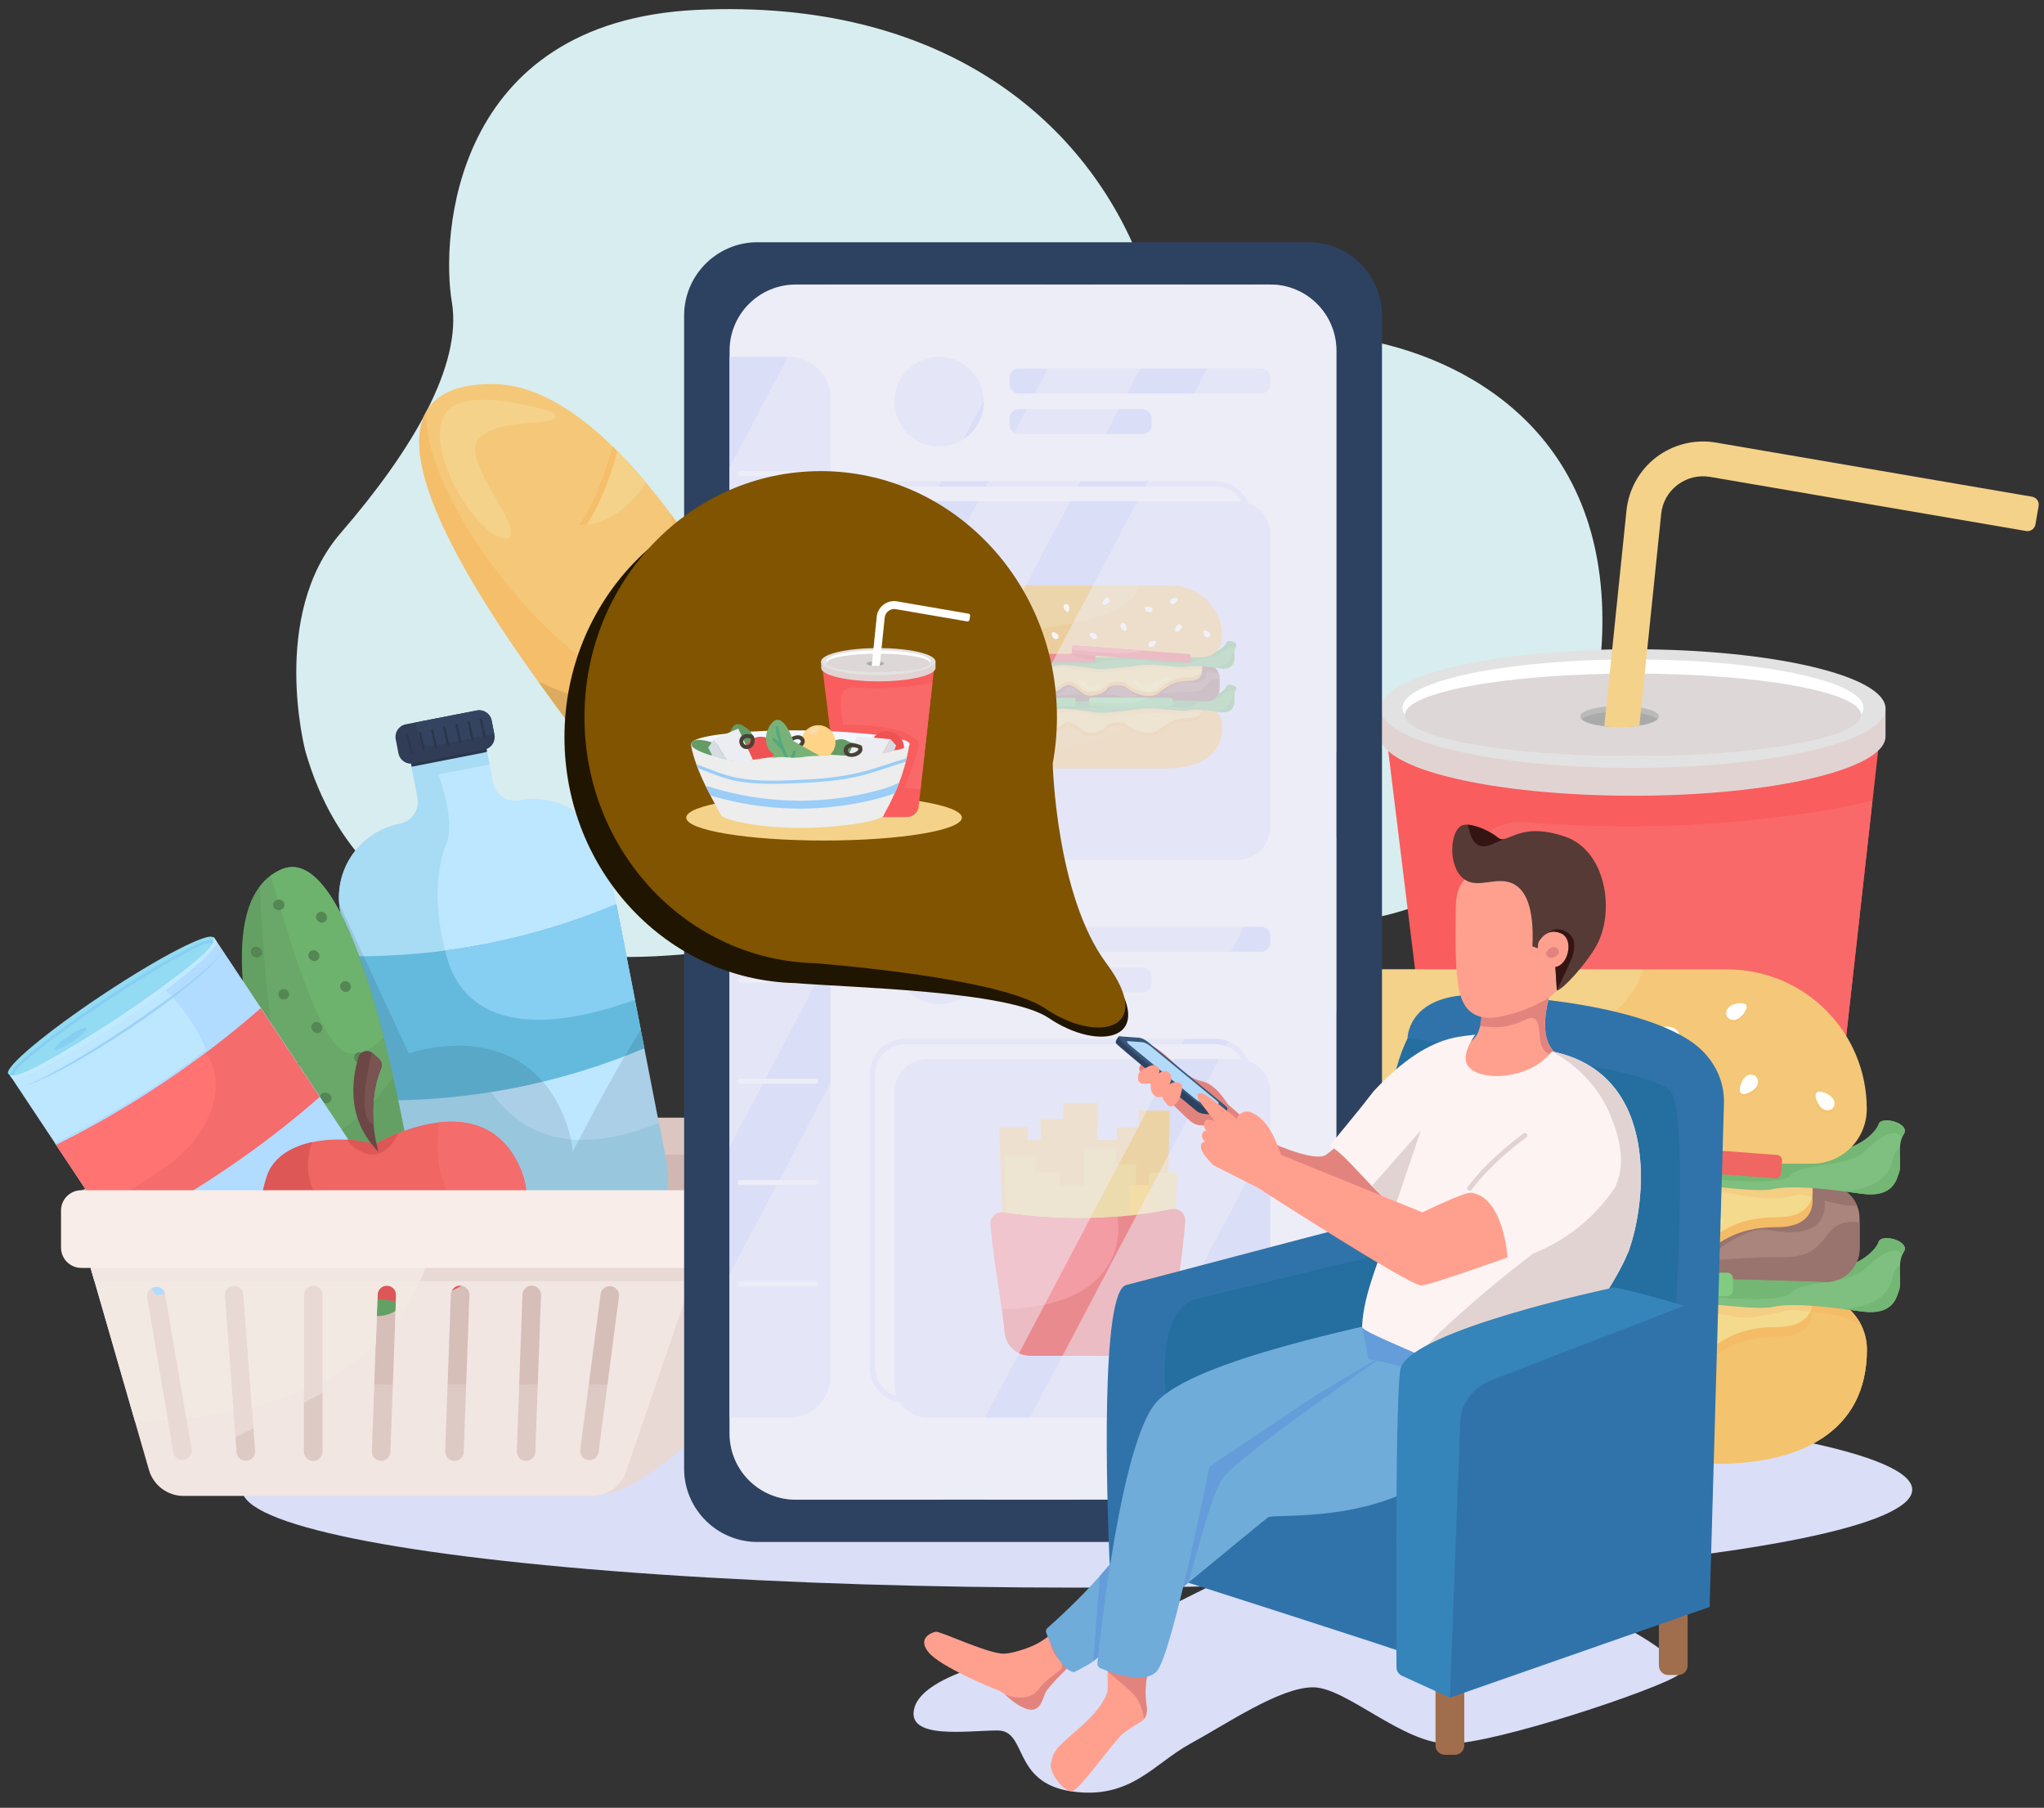 <?xml version="1.0" encoding="utf-8"?>
<!-- Generator: Adobe Illustrator 24.3.0, SVG Export Plug-In . SVG Version: 6.00 Build 0)  -->
<svg version="1.1" id="Layer_1" xmlns="http://www.w3.org/2000/svg" xmlns:xlink="http://www.w3.org/1999/xlink" x="0px" y="0px"
	 viewBox="0 0 2126.7 1880.6" style="enable-background:new 0 0 2126.7 1880.6;" xml:space="preserve">
<rect x="0" y="0" width="2126.7" height="1880.6" fill="#333333" stroke="none"/>
<style type="text/css">
	.st0{fill:#DADEF7;}
	.st1{fill:#D8EDEF;}
	.st2{fill:#F4C878;}
	.st3{fill:#FFDAA9;}
	.st4{fill:#F4BE6A;}
	.st5{fill:#F4D28A;}
	.st6{fill:#F4B55E;}
	.st7{fill:#EFB66A;}
	.st8{opacity:0.1;enable-background:new    ;}
	.st9{fill:#F95D5D;}
	.st10{fill:#F96969;}
	.st11{fill:#E2D3D3;}
	.st12{fill:#E2E2E2;}
	.st13{fill:#FFFFFF;}
	.st14{fill:#DDD7D7;}
	.st15{fill:#BABABA;}
	.st16{fill:#AAAAAA;}
	.st17{fill:#F4C36E;}
	.st18{fill:#F4BC67;}
	.st19{fill:#F4DA8D;}
	.st20{fill:#F4CE83;}
	.st21{fill:#7FBF7F;}
	.st22{fill:#74B774;}
	.st23{fill:#AA857E;}
	.st24{fill:#99736D;}
	.st25{fill:#F4E79A;}
	.st26{fill:#F4C26E;}
	.st27{fill:#EF6662;}
	.st28{fill:#FF8080;}
	.st29{fill:#E25A5A;}
	.st30{fill:#81CC81;}
	.st31{fill:#8DD88D;}
	.st32{fill:#D6BEB9;}
	.st33{fill:#E8D9D4;}
	.st34{fill:#DDCAC5;}
	.st35{fill:#DBC6C1;}
	.st36{fill:#D1B7B2;}
	.st37{fill:#BDE6FF;}
	.st38{fill:#A8DBF4;}
	.st39{fill:#64BADD;}
	.st40{fill:#2A364C;}
	.st41{fill:#313D56;}
	.st42{fill:#344460;}
	.st43{fill:#86CEF2;}
	.st44{fill:#64A064;}
	.st45{fill:#69A869;}
	.st46{fill:#6DB26D;}
	.st47{fill:#518251;}
	.st48{fill:#548754;}
	.st49{fill:#B1DBFF;}
	.st50{fill:#C1EAFF;}
	.st51{fill:#9BD1F9;}
	.st52{fill:#93DBF2;}
	.st53{fill:#F46C6C;}
	.st54{fill:#FF7373;}
	.st55{fill:#DD5757;}
	.st56{fill:#6D4646;}
	.st57{fill:#7A5353;}
	.st58{fill:#F9EDEA;}
	.st59{fill:#F2E6E2;}
	.st60{fill:#F2E9E2;}
	.st61{fill:#2D4260;}
	.st62{fill:#EDEDF7;}
	.st63{opacity:0.7;}
	.st64{fill:#FFDC83;}
	.st65{opacity:0.5;}
	.st66{fill:#A06E4D;}
	.st67{fill:#3073AA;}
	.st68{fill:#246EA0;}
	.st69{fill:#E2847D;}
	.st70{fill:#37567A;}
	.st71{fill:#B4DAF9;}
	.st72{fill:#FFA08F;}
	.st73{fill:#F7A38F;}
	.st74{fill:#563A36;}
	.st75{fill:#351513;}
	.st76{fill:#70ACD9;}
	.st77{fill:#649DD9;}
	.st78{fill:#FEF3F3;}
	.st79{fill:#3584BA;}
	.st80{fill:#201500;}
	.st81{fill:#805400;}
	.st82{fill:#EDEDED;}
	.st83{fill:#F3F7FF;}
	.st84{fill:#659B65;}
	.st85{fill:#EF5252;}
	.st86{fill:#FFD488;}
	.st87{fill:#F9DCAC;}
	.st88{fill:#494136;}
	.st89{fill:#79B279;}
	.st90{fill:#54A87E;}
	.st91{fill:#EBEDF2;}
	.st92{fill:#D7DBE2;}
	.st93{fill:#9ACDF7;}
</style>
<ellipse class="st0" cx="1120.8" cy="1549.7" rx="868.8" ry="101.9"/>
<path class="st0" d="M1335,1610.2c0,0-197.8,107-238.8,108.8s-134.3,22.5-144.6,57c-10.4,34.5,55.3,24.2,86.4,24.2
	s14.8,54.1,76.5,63.3s85.9-28.8,123.9-49.5c38-20.7,93.3-58.7,127.8-58.7s93.3,58.7,141.6,58.7s217.8-56.8,238.5-71.6
	S1604.5,1617.1,1335,1610.2z"/>
<path class="st1" d="M317.8,781.7c0,0-37.6-141.3,36.6-227.1S481.3,380.1,470.1,314S469.6,22.5,724.9,10.3
	c255.3-12.2,401.6,114.3,459.4,256.6c22.3,51.9,126.3,71.4,221.9,84.5c95.6,13.1,266.9,82.6,260.9,305.4
	c-6.4,238-212.1,345.2-397.6,290.2C1084,891.9,844.1,979.4,719.2,992C594.3,1004.6,378.8,994.3,317.8,781.7z"/>
<g>
	<path class="st2" d="M887.9,919.6c-1-21.4-5.9-42.5-14.2-62.3c-38.9-92.9-201.4-457.2-361-457.8c-183-0.8,12.4,261.3,70.6,341.5
		C682.8,878.2,895.4,1075.2,887.9,919.6z"/>
	<path class="st3" d="M791.8,816.9c18.8-14.5,32-33.3,41-50.5c6.2,13,11.9,25.2,17.1,36.6C819.4,822.3,791.8,816.9,791.8,816.9z
		 M733.8,728.2c23.4-18.1,38.1-42.9,47-62.9c7.7,13.8,15,27.5,22,40.9C768.4,735.1,733.8,728.2,733.8,728.2z"/>
	<path class="st4" d="M746.6,606.9c-33.2,29.7-79.4,27.9-79.4,27.9c30.4-27.4,43.6-54.4,49.4-73.8
		C726.9,575.9,736.9,591.3,746.6,606.9z"/>
	<path class="st3" d="M672.1,502.1c-30,46.7-70.1,44.5-70.1,44.5c18.2-25.7,29.6-62.1,35.1-82.5
		C648.9,475.7,660.6,488.4,672.1,502.1z"/>
	<path class="st5" d="M746.6,606.9c-25.1,22.4-57.5,26.9-71.9,27.7c26.9-25.4,39.6-50.1,45.4-68.5
		C729.2,579.4,738,593.1,746.6,606.9z"/>
	<path class="st4" d="M583.2,741.1c-46.3-63.7-179.1-242.3-139.9-312.6C440.6,536.1,621,738.9,667.1,699.4
		c33.5-28.7,34-115.1,31.4-163.7c84.5,113.8,151.9,266.2,175.1,321.7c8.3,19.8,13.2,40.8,14.2,62.3
		C895.4,1075.2,682.8,878.2,583.2,741.1z"/>
	<g>
		<path class="st6" d="M791.8,816.9c18.8-14.5,32-33.3,41-50.5c6.2,13,11.9,25.2,17.1,36.6C819.4,822.3,791.8,816.9,791.8,816.9z
			 M733.8,728.2c23.4-18.1,38.1-42.9,47-62.9c7.7,13.8,15,27.5,22,40.9C768.4,735.1,733.8,728.2,733.8,728.2z"/>
		<path class="st4" d="M672.1,502.1c-30,46.7-70.1,44.5-70.1,44.5c18.2-25.7,29.6-62.1,35.1-82.5
			C648.9,475.7,660.6,488.4,672.1,502.1z"/>
	</g>
	<g>
		<path class="st7" d="M716.6,561c10.3,14.9,20.3,30.3,29.9,45.9c-16.3,14.5-35.6,21.5-51.2,24.9c1.6-10.8,2.7-22,3.3-33.1
			C708,584.6,713.5,571.7,716.6,561z"/>
		<path class="st2" d="M746.6,606.9c-16.3,14.5-35.6,21.5-51.2,24.9c1.2-7.6,2-15.5,2.6-23.3c11.6-15.7,18.2-30.4,22.1-42.4
			C729.2,579.4,738,593.1,746.6,606.9z"/>
	</g>
	<path class="st5" d="M672.1,502.1c-21.7,33.8-48.6,42-61.9,44c16.2-24.3,26.7-56.7,32.2-76.6C652.4,479.5,662.3,490.5,672.1,502.1z
		 M577.7,431.6c-0.8-1.6-2.3-2.8-4-3.3c-13.4-4.2-91.8-27-110.5,2.1c-20.5,31.8,19.3,103.5,48,123.7c18.8,13.3,25.2,3.9,16.5-13.9
		c-12.8-26.2-40.6-64-31.6-80.5C511.1,432.3,584.4,445.4,577.7,431.6z"/>
	<path class="st8" d="M560.1,709.1c0,0,111.7,54.7,159,6.7c6.1-6.2,11.1-13.3,10.7-22l-5.2-121.2c72.1,107.8,128.3,235,149.1,284.7
		c8.3,19.8,13.2,40.8,14.2,62.3c7.5,155.5-205-41.4-304.6-178.6C576.9,732.4,569,721.5,560.1,709.1z"/>
</g>
<g>
	<path class="st9" d="M1575.9,1451.2h253.5c28.5,0,52.3-20.6,55.1-47.6l72.9-651.8h-516.6l80.1,652.3
		C1523.9,1430.9,1547.6,1451.2,1575.9,1451.2z"/>
	<path class="st10" d="M1893.5,1323.3c-327.5-9.3-360.7-259.4-366.9-411.9c-1.3-32.5,26-58.8,58.4-56.2
		c182.5,14.9,319.2-11.9,363.2-22.2L1893.5,1323.3z"/>
	<g>
		<path class="st11" d="M1467.1,737.1c44.2-19.5,131.5-32.7,232-32.7s187.8,13.3,232,32.7h30.7v29c0,34.1-117.6,61.7-262.7,61.7
			s-262.7-27.6-262.7-61.7v-29H1467.1z"/>
		<ellipse class="st12" cx="1699.1" cy="737.1" rx="262.7" ry="61.7"/>
		<ellipse class="st13" cx="1699.1" cy="736.3" rx="239.8" ry="50.3"/>
		<ellipse class="st14" cx="1699.1" cy="743.7" rx="237.3" ry="43"/>
		<g>
			<ellipse class="st15" cx="1685.1" cy="745.3" rx="40.9" ry="11"/>
			<path class="st16" d="M1724.5,748.3c-4.8,4.6-20.6,8-39.4,8s-34.5-3.4-39.4-8c4.8-4.6,20.6-8,39.4-8S1719.6,743.7,1724.5,748.3z"
				/>
			<path class="st5" d="M1669.2,755.5l23.1-224.6c2.3-21.9,13.6-42.1,31.2-55.4c17.6-13.3,40.1-18.8,61.8-15.1l328.9,56.3
				c4.6,0.8,7.7,5.1,6.9,9.7l-3.3,19.1c-0.8,4.6-5.1,7.7-9.7,6.9l-328.9-56.3c-12-2-24,0.9-33.8,8.3c-9.7,7.4-15.8,18.1-17,30.3
				c0,0-20.3,197-22.7,220.3c-6.1,1-13.1,1.5-20.6,1.5C1679.5,756.4,1674.1,756.1,1669.2,755.5z"/>
		</g>
	</g>
</g>
<g>
	<path class="st2" d="M1247.2,1346.8h638.1c31.5,0,57.1,25.6,57.1,57.1c0,86.3-70,118.8-156.3,118.8h-439.8
		c-86.3,0-156.3-32.5-156.3-118.8C1190.1,1372.3,1215.7,1346.8,1247.2,1346.8z"/>
	<path class="st17" d="M1885.3,1346.8h-180c-8.6,38.2-70.2,153.8-503.8,110.3c23.2,46.9,79.3,65.6,144.9,65.6h439.8
		c86.3,0,156.3-32.5,156.3-118.8C1942.4,1372.3,1916.9,1346.8,1885.3,1346.8z"/>
	<path class="st18" d="M1885.3,1346.8h-638.1c-24,0-44.5,14.8-52.9,35.7c11.5-2.6,28.7-6.9,34.3-10.9c8.6-6.2,42-14,59.1-3.1
		s92.5,18.7,153.9,6.2c61.4-12.4,77.8-17.1,125.2-4.7s107.3,0.8,133,0c25.7-0.8,80.1-7,102.6-0.8c22.5,6.2,57.5-8.6,67.6-6.2
		c8.8,2,47.8,1.1,67.2,17C1928.2,1360.4,1908.3,1346.8,1885.3,1346.8z"/>
	<path class="st18" d="M1247.2,1357.1h638.1c0,0,8.4,33.7-36.5,33.7c-44.9,0-59.9,16.8-88,35.6c-28.1,18.7-76.7-5.6-88-16.8
		c-11.2-11.2-48.7-7.5-54.3,3.7s-43,26.2-63.6,15s-37.4-39.3-63.6-16.8c-26.2,22.5-116,26.2-116,0
		C1375.4,1385.1,1223.8,1439.4,1247.2,1357.1z"/>
	<g>
		<path class="st19" d="M1247.2,1346.8h638.1c0,0,8.4,33.7-36.5,33.7c-44.9,0-59.9,16.8-88,35.6c-28.1,18.7-76.7-5.6-88-16.8
			c-11.2-11.2-48.7-7.5-54.3,3.7s-43,26.2-63.6,15s-37.4-39.3-63.6-16.8c-26.2,22.5-116,26.2-116,0
			C1375.4,1374.9,1223.8,1429.1,1247.2,1346.8z"/>
		<path class="st20" d="M1247.2,1346.8c-2,7.2-2.7,13.3-2.3,18.5c13.6-3.1,31.6-4,42.7,3.1c17.1,10.9,92.5,18.7,153.9,6.2
			c61.4-12.4,77.8-17.1,125.2-4.7s107.3,0.8,133,0c25.7-0.8,80.1-7,102.6-0.8c22.5,6.2,57.5-8.6,67.6-6.2c2.5,0.6,7.4,0.9,13.6,1.5
			c4-8.7,1.8-17.7,1.8-17.7L1247.2,1346.8L1247.2,1346.8z"/>
	</g>
	<g>
		<path class="st21" d="M1218.2,1322.8c0,0-14,5.6-43,0s-44.9-4.7-44.9,5.6s22.5,11.2,27.1,22.5c4.7,11.2,29.9,18,44,12.4
			s40.2-10.3,67.4-6.6c27.1,3.7,112.2,35.1,199.3,1.9c29.6-11.3,102,6.6,129.1,7.5s80.5-6.6,118.8-11.2s106.7,9.4,128.2,4.7
			c21.5-4.7,58.9,0,92.6,4.7c33.7,4.7,36.5-15.2,39.3-22.6c2.8-7.5-2.8-28.1,4.7-39.3c7.5-11.2-23.4-19.6-26.2-10.3
			s-26.2,31.8-61.8,28.1s-253.6-3.7-292.9,0.9c-39.3,4.7-164.7,4.7-231.1,1.9C1302.4,1320,1257.5,1318.1,1218.2,1322.8z"/>
		<path class="st22" d="M1954.6,1291.9c-2.8,9.4-26.2,31.8-61.8,28.1s-253.6-3.7-292.9,0.9c-39.3,4.7-164.7,4.7-231.1,1.9
			c-66.4-2.8-111.3-4.7-150.6,0c0,0-8.6,3.4-26.3,2.2c6.5,2.6,13.1,6,16.4,10.4c7.8,10.1,28,7.8,33.4,7.8c5.4,0,33.4,5.4,167.9,8.6
			s182.7,2.3,184.3-4.7c1.6-7,94.9-10.9,139.2-3.9c44.3,7,122.1,13.2,130.6,1.6c8.6-11.7,59.9-9.3,73.9-22.5
			c13.8-13,32.8-29,41.5-16.9c0.5-1.1,1-2.1,1.6-3C1988.3,1291,1957.4,1282.6,1954.6,1291.9z M1157.4,1350.9
			c2.8,6.8,13.1,11.9,23.9,13.7c-8-2.5-14.1-7.7-14.1-14.4c0-10.9-17.1-16.3-28.8-17.9c-5.9-0.8-6.8-4.9-6.3-8.8
			c-1.2,1.3-1.8,3-1.8,5C1130.2,1338.7,1152.7,1339.6,1157.4,1350.9z M1976.1,1341.5c1.9-4.9,0-15.6,0.7-25.4
			c-2.5,1.8-5.9,5.4-7.3,11.6c-2,8.7-6.9,31.2-52.8,33.9c6.8,0.8,13.5,1.8,20.1,2.7C1970.5,1368.8,1973.3,1349,1976.1,1341.5z"/>
		<g>
			<path class="st23" d="M1899.8,1333.7c0,0-214.1-9.1-351.7,0s-337.9,0-337.9,0c-36.9,0-35.1-35.1-35.1-35.1
				c0.5-12.6,8.8-19.4,2.2-27.9c-1.6-2-2.3-4.6-2-7.2c2.1-17.4,16.9-30.9,34.8-30.9h689.6c19.4,0,35.1,15.7,35.1,35.1v30.9
				C1934.9,1318,1919.2,1333.7,1899.8,1333.7z"/>
			<path class="st24" d="M1901.9,1283.7c-14.8,20.2-24.1,24.9-56.8,24.1c-18.9-0.4-134.5,7-150.1,14c-15.6,7-86.3-14-115.1-10.9
				s-112.7,7.8-133.7,9.3s-144.6-10.1-163.3-12.4s-54.4,6.2-65.3-15.6s-21-28-31.1-29.5c-4.7-0.7-7.5-3.4-9.4-6.8
				c-0.9,2.4-1.5,5-1.8,7.6c-0.3,2.6,0.4,5.1,2,7.2c6.5,8.5-1.7,15.4-2.2,27.9c0,0-1.8,35.1,35.1,35.1c0,0,200.2,9.1,337.9,0
				c137.6-9.1,351.7,0,351.7,0c19.4,0,35.1-15.7,35.1-35.1v-26.8C1926.5,1270.2,1911.9,1270,1901.9,1283.7z"/>
			<path class="st24" d="M1245.9,1237.9c0,0-18.2,45.8,23.8,55.2c20.2,5.4,84.7-1.6,94.9,3.1c10.1,4.7,2.3,27.2,56,23.3
				c70,0,75.4-15.6,82.4-21.8c7-6.2,24.9-3.9,38.9,12.4s63,18.7,80.1-4.7c17.1-23.3,35-18.7,48.2-9.3c13.2,9.3,55.2,52.1,105.7,12.4
				c50.5-39.7,63-28,75.4-27.2c12.4,0.8,56,6.2,45.9-42.8c-0.4-2-1.7-4-3.9-6h-646.8C1246.3,1234.4,1246,1236.1,1245.9,1237.9z"/>
			<path class="st24" d="M1932.3,1254.5c-5.2-12.8-17.8-21.8-32.5-21.8h-689.6c-13.4,0-25,7.5-30.9,18.5c9.9,0.4,25-0.3,35.2-7.1
				c16.3-10.9,53.6-5.4,73.1,0.8c19.4,6.2,148.5,7.8,181.9-2.3c33.4-10.1,105.7,17.9,164.1,9.3c58.3-8.6,112-21,168.7-10.1
				s60.1,0.3,71.5,0.8C1883,1242.8,1907.4,1254.6,1932.3,1254.5z"/>
			<g>
				<path class="st18" d="M1247.2,1242.9h638.1c0,0,8.4,33.7-36.5,33.7c-44.9,0-59.9,16.8-88,35.6s-76.7-5.6-88-16.8
					c-11.2-11.2-48.7-7.5-54.3,3.7s-43,26.2-63.6,15s-37.4-39.3-63.6-16.8c-26.2,22.5-116,26.2-116,0S1223.8,1325.3,1247.2,1242.9z"
					/>
				<path class="st19" d="M1247.2,1232.6c0,0,153.6-5,295.9-5s342.2,5,342.2,5s8.4,33.7-36.5,33.7c-44.9,0-59.9,16.8-88,35.6
					c-28.1,18.7-76.7-5.6-88-16.8c-11.2-11.2-48.7-7.5-54.3,3.7s-43,26.2-63.6,15s-37.4-39.3-63.6-16.8c-26.2,22.5-116,26.2-116,0
					C1375.4,1260.7,1223.8,1315,1247.2,1232.6z"/>
				<path class="st25" d="M1380.2,1270.5c0,0,0.8,8.6,10.1,20.2c5.4,6.8,41.2,24.1,92.5-8.6c0,0-4.7-2.3-13.2,0s-37.3,14.8-54.4,6.2
					S1388.7,1262.7,1380.2,1270.5z M1536.4,1276.7c0,0,17.9,15.6,22.5,21s36.5,9.3,41.2-4.7c4.7-14-9.3-5.4-13.2-2.3
					s-22.5,3.9-27.2-3.9C1555.1,1279,1528.7,1265,1536.4,1276.7z M1689.9,1281.2c-3.3-2.7-0.7-8,3.4-7c4.9,1.2,10.1,2.9,14.2,5.6
					c11.7,7.8,29.5,12.4,38.1,5.4c8.6-7,41.2-25.7,45.9-17.9c4.7,7.8-7.8,8.6-20.2,17.9c-12.4,9.3-25.7,24.9-46.6,18.7
					C1711.1,1299.9,1699.5,1289.2,1689.9,1281.2z M1254.2,1247.2c0,0,3.1,24.1,44.3,24.9s46.7-1.6,55.2,0c8.6,1.6,12.4-9.3,2.3-8.6
					c-10.1,0.8-37.7-1-47.4-2.3C1286.1,1258,1248.8,1229.3,1254.2,1247.2z"/>
				<path class="st20" d="M1543.1,1227.6c-142.3,0-295.9,5-295.9,5c-0.5,1.8-0.9,3.5-1.3,5.2c15,0.4,31,3.5,41.7,7
					c19.4,6.2,148.5,7.8,181.9-2.3c33.4-10.1,105.7,17.9,164.1,9.3c58.3-8.6,112-21,168.7-10.1s60.1,0.3,71.5,0.8
					c2.7,0.1,6.6,1.2,11.4,2.6c1.5-6.7,0-12.5,0-12.5S1685.4,1227.6,1543.1,1227.6z"/>
			</g>
			<g>
				<path class="st21" d="M1218.2,1200.3c0,0-14,5.6-43,0s-44.9-4.7-44.9,5.6s22.5,11.2,27.1,22.5c4.7,11.2,29.9,18,44,12.4
					s40.2-10.3,67.4-6.6c27.1,3.7,169.4,12.2,199.3,1.9s102,6.6,129.1,7.5c27.1,0.9,80.5-6.6,118.8-11.2s106.7,9.4,128.2,4.7
					c21.5-4.7,58.9,0,92.6,4.7c33.7,4.7,36.5-15.2,39.3-22.6c2.8-7.5-2.8-28.1,4.7-39.3c7.5-11.2-23.4-19.6-26.2-10.3
					s-26.2,31.8-61.8,28.1s-253.6-3.7-292.9,0.9c-39.3,4.7-164.7,4.7-231.1,1.9C1302.4,1197.5,1257.5,1195.7,1218.2,1200.3z"/>
				<path class="st22" d="M1954.6,1169.5c-2.8,9.4-26.2,31.8-61.8,28.1s-253.6-3.7-292.9,0.9c-39.3,4.7-164.7,4.7-231.1,1.9
					c-66.4-2.8-111.3-4.7-150.6,0c0,0-8.6,3.4-26.3,2.2c6.5,2.6,13.1,6,16.4,10.4c7.8,10.1,28,7.8,33.4,7.8
					c5.4,0,33.4,5.4,167.9,8.6c134.5,3.1,182.7,2.3,184.3-4.7s94.9-10.9,139.2-3.9c44.3,7,122.1,13.2,130.6,1.6
					c8.6-11.7,59.9-9.3,73.9-22.5c13.8-13,32.8-29,41.5-16.9c0.5-1.1,1-2.1,1.6-3C1988.3,1168.5,1957.4,1160.1,1954.6,1169.5z
					 M1157.4,1228.4c2.8,6.8,13.1,11.9,23.9,13.7c-8-2.5-14.1-7.7-14.1-14.4c0-10.9-17.1-16.3-28.8-17.9c-5.9-0.8-6.8-4.9-6.3-8.8
					c-1.2,1.3-1.8,3-1.8,5C1130.2,1216.3,1152.7,1217.2,1157.4,1228.4z M1976.1,1219.1c1.9-4.9,0-15.6,0.7-25.4
					c-2.5,1.8-5.9,5.4-7.3,11.6c-2,8.7-6.9,31.2-52.8,33.9c6.8,0.8,13.5,1.8,20.1,2.7C1970.5,1246.4,1973.3,1226.5,1976.1,1219.1z"
					/>
			</g>
		</g>
	</g>
	<g>
		<path class="st2" d="M1885.3,1210.6h-638.1c-31.5,0-57.1-25.6-57.1-57.1c0-80.1,64.9-145,145-145h462.2c80.1,0,145,64.9,145,145
			C1942.4,1185.1,1916.9,1210.6,1885.3,1210.6z"/>
		<path class="st5" d="M1708.6,1008.5h-373.5c-76,0-138.3,58.4-144.5,132.8C1623.7,1139.6,1699.2,1054.2,1708.6,1008.5z"/>
		<g>
			<path class="st2" d="M1401.6,1081.6c-2.1,4.5-9.2,11.4-13.1,9.6c-3.9-1.8-3.1-11.7-1-16.2s7-6.7,10.9-4.9
				S1403.7,1077.1,1401.6,1081.6z M1293.6,1074.3c-3.8-3.2-8.7-11.8-5.9-15.1s12.1,0,15.9,3.2s4.7,8.5,2,11.8
				S1297.5,1077.5,1293.6,1074.3z M1511.9,1069.9c1.4,4.8,0.7,14.7-3.4,15.9c-4.1,1.2-10.1-6.6-11.5-11.4c-1.4-4.8,0.7-9.7,4.9-10.9
				C1506,1062.2,1510.5,1065.1,1511.9,1069.9z"/>
			<path class="st26" d="M1577.8,1160.7c-4.2-2.7-10.1-10.6-7.8-14.2c2.3-3.6,12-1.5,16.2,1.2c4.2,2.7,5.8,7.8,3.4,11.4
				C1587.4,1162.6,1582.1,1163.4,1577.8,1160.7z M1468.2,1159.1c-3.4-3.7-7.1-12.8-4-15.7s12,1.5,15.4,5.2c3.4,3.7,3.6,9,0.4,11.9
				C1476.9,1163.4,1471.6,1162.8,1468.2,1159.1z"/>
			<path class="st2" d="M1623.6,1059.1c-3.2,3.9-11.7,8.8-15.1,6.1s-0.1-12.1,3-15.9c3.2-3.9,8.4-4.8,11.8-2.1
				C1626.7,1049.8,1626.8,1055.2,1623.6,1059.1z"/>
			<path class="st26" d="M1735.4,1086.3c-4.7-1.8-12.1-8.2-10.6-12.3c1.5-4,11.4-4.1,16.1-2.3c4.7,1.8,7.3,6.4,5.8,10.5
				C1745.1,1086.2,1740.1,1088,1735.4,1086.3z M1800.7,1048.8c4.3-2.6,14-4.4,16.2-0.8c2.2,3.7-3.9,11.4-8.1,14s-9.6,1.7-11.8-1.9
				C1794.8,1056.5,1796.5,1051.4,1800.7,1048.8z M1739.3,1170c4.2-2.7,13.8-4.9,16.2-1.3s-3.5,11.6-7.7,14.3s-9.5,2.1-11.8-1.5
				C1733.7,1177.8,1735.1,1172.7,1739.3,1170z M1671,1122c2.5,4.4,4,14.1,0.2,16.2c-3.7,2.1-11.3-4.2-13.8-8.6
				c-2.5-4.4-1.4-9.6,2.3-11.7C1663.6,1115.8,1668.6,1117.6,1671,1122z M1826.7,1134.1c-3.2,3.8-11.9,8.6-15.2,5.8
				c-3.3-2.8,0.1-12.1,3.3-15.9c3.2-3.8,8.5-4.6,11.8-1.9C1830,1124.9,1830,1130.3,1826.7,1134.1z M1894.8,1154.7
				c-3.6-3.5-7.7-12.5-4.7-15.5c3-3.1,12,1,15.6,4.5s4,8.8,1,11.9C1903.7,1158.6,1898.4,1158.2,1894.8,1154.7z M1349.7,1154.8
				c2.8,4.2,5,13.8,1.4,16.2c-3.6,2.4-11.6-3.4-14.4-7.6s-2.1-9.5,1.5-11.9C1341.8,1149.2,1346.9,1150.7,1349.7,1154.8z"/>
			<path class="st2" d="M1279,1138.6c-3.8,3.3-13,6.8-15.8,3.6c-2.8-3.2,1.8-11.9,5.6-15.3s9.1-3.4,11.9-0.2
				C1283.5,1130,1282.7,1135.3,1279,1138.6z"/>
			<g>
				<path class="st13" d="M1401.6,1079.2c-2.1,4.5-9.2,11.4-13.1,9.6c-3.9-1.8-3.1-11.7-1-16.2s7-6.7,10.9-4.9
					C1402.3,1069.5,1403.7,1074.6,1401.6,1079.2z M1293.6,1071.8c-3.8-3.2-8.7-11.8-5.9-15.1s12.1,0,15.9,3.2s4.7,8.5,2,11.8
					S1297.5,1075.1,1293.6,1071.8z M1511.9,1067.4c1.4,4.8,0.7,14.7-3.4,15.9c-4.1,1.2-10.1-6.6-11.5-11.4
					c-1.4-4.8,0.7-9.7,4.9-10.9C1506,1059.7,1510.5,1062.6,1511.9,1067.4z M1577.8,1158.2c-4.2-2.7-10.1-10.6-7.8-14.2
					c2.3-3.6,12-1.5,16.2,1.2c4.2,2.7,5.8,7.8,3.4,11.4C1587.4,1160.2,1582.1,1160.9,1577.8,1158.2z M1468.2,1156.6
					c-3.4-3.7-7.1-12.8-4-15.7s12,1.5,15.4,5.2c3.4,3.7,3.6,9,0.4,11.9C1476.9,1160.9,1471.6,1160.3,1468.2,1156.6z M1623.6,1056.6
					c-3.2,3.9-11.7,8.8-15.1,6.1s-0.1-12.1,3-15.9c3.2-3.9,8.4-4.8,11.8-2.1C1626.7,1047.4,1626.8,1052.7,1623.6,1056.6z
					 M1735.4,1083.8c-4.7-1.8-12.1-8.2-10.6-12.3c1.5-4,11.4-4.1,16.1-2.3c4.7,1.8,7.3,6.4,5.8,10.5
					C1745.1,1083.7,1740.1,1085.5,1735.4,1083.8z M1800.7,1046.4c4.3-2.6,14-4.4,16.2-0.8c2.2,3.7-3.9,11.4-8.1,14
					s-9.6,1.7-11.8-1.9C1794.8,1054,1796.5,1049,1800.7,1046.4z M1739.3,1167.5c4.2-2.7,13.8-4.9,16.2-1.3s-3.5,11.6-7.7,14.3
					c-4.2,2.7-9.5,2.1-11.8-1.5C1733.7,1175.4,1735.1,1170.2,1739.3,1167.5z M1671,1119.5c2.5,4.4,4,14.1,0.2,16.2
					c-3.7,2.1-11.3-4.2-13.8-8.6c-2.5-4.4-1.4-9.6,2.3-11.7C1663.6,1113.3,1668.6,1115.1,1671,1119.5z M1826.7,1131.6
					c-3.2,3.8-11.9,8.6-15.2,5.8c-3.3-2.8,0.1-12.1,3.3-15.9c3.2-3.8,8.5-4.6,11.8-1.9C1830,1122.4,1830,1127.8,1826.7,1131.6z
					 M1894.8,1152.2c-3.6-3.5-7.7-12.5-4.7-15.5c3-3.1,12,1,15.6,4.5s4,8.8,1,11.9C1903.7,1156.1,1898.4,1155.7,1894.8,1152.2z
					 M1349.7,1152.3c2.8,4.2,5,13.8,1.4,16.2c-3.6,2.4-11.6-3.4-14.4-7.6s-2.1-9.5,1.5-11.9
					C1341.8,1146.7,1346.9,1148.2,1349.7,1152.3z M1279,1136.2c-3.8,3.3-13,6.8-15.8,3.6c-2.8-3.2,1.8-11.9,5.6-15.3
					s9.1-3.4,11.9-0.2C1283.5,1127.5,1282.7,1132.8,1279,1136.2z"/>
			</g>
		</g>
	</g>
	<g>
		<path class="st27" d="M1580.3,1224.9h-322.9c-3.2,0-5.8-2.6-5.8-5.8v-12.8c0-3.2,2.6-5.8,5.8-5.8h322.9c3.2,0,5.8,2.6,5.8,5.8
			v12.8C1586.1,1222.3,1583.5,1224.9,1580.3,1224.9z"/>
		<path class="st28" d="M1251.7,1211.2c98.9,11.6,146.4,0.3,168.6-10.6h-162.9c-3.2,0-5.8,2.6-5.8,5.8V1211.2z"/>
		<path class="st29" d="M1580.3,1200.6h-66.8c17.2,6.1,46,15.3,72.5,18.8c0-0.1,0-0.2,0-0.3v-12.8
			C1586.1,1203.2,1583.5,1200.6,1580.3,1200.6z"/>
		<g>
			<path class="st27" d="M1847,1225.8l-322-24.3c-3.2-0.2-5.6-3-5.3-6.2l1-12.8c0.2-3.2,3-5.6,6.2-5.3l322,24.3
				c3.2,0.2,5.6,3,5.3,6.2l-1,12.8C1852.9,1223.6,1850.2,1226,1847,1225.8z"/>
			<path class="st28" d="M1520.2,1188.7c21.9,2.9,156.7,19.9,197.9,3l-191.3-14.4c-3.2-0.2-5.9,2.1-6.2,5.3L1520.2,1188.7z"/>
		</g>
		<g>
			<path class="st30" d="M1524.9,1348.4h-223.3c-3.2,0-5.8-2.6-5.8-5.8v-12.8c0-3.2,2.6-5.8,5.8-5.8h223.3c3.2,0,5.8,2.6,5.8,5.8
				v12.8C1530.7,1345.8,1528.1,1348.4,1524.9,1348.4z"/>
			<path class="st31" d="M1301.6,1324.1c-3.2,0-5.8,2.6-5.8,5.8v9.2c24.1,0.9,141.3,4.4,157.2-15H1301.6z"/>
			<g>
				<path class="st30" d="M1797.2,1348.4h-223.3c-3.2,0-5.8-2.6-5.8-5.8v-12.8c0-3.2,2.6-5.8,5.8-5.8h223.3c3.2,0,5.8,2.6,5.8,5.8
					v12.8C1803,1345.8,1800.4,1348.4,1797.2,1348.4z"/>
				<path class="st31" d="M1573.9,1324.1c-3.2,0-5.8,2.6-5.8,5.8v5.8c29.5,2.7,145.5,11.6,159.7-11.6L1573.9,1324.1L1573.9,1324.1z"
					/>
			</g>
		</g>
	</g>
</g>
<g>
	<polygon class="st32" points="295.2,1219.7 811.9,1219.7 748.4,1455 308,1455 	"/>
	<polygon class="st33" points="176.6,1535.9 86.5,1247.2 371.5,1189.3 372.4,1454.1 	"/>
	<path class="st34" d="M163.7,1535c0,0,155.4-75.4,187.6-94.7h417.4l-133.3,103.9L163.7,1535z"/>
	<polygon class="st35" points="736.5,1287.7 870.7,1162.7 398.1,1162.7 84.6,1238.1 	"/>
	<polygon class="st36" points="829.3,1201.3 237.6,1201.3 84.6,1238.1 736.5,1287.7 	"/>
	<g>
		<path class="st37" d="M415.9,856.9c12.7-2.5,21-14.8,18.5-27.5l-11.4-58.3l78.6-15.3l11.4,58.3c2.5,12.7,14.8,21,27.5,18.5
			c42.4-8.3,83.5,19.4,91.7,61.8l61.4,315.2c8.2,41.9-19.2,82.5-61.1,90.7L506.2,1325c-41.9,8.2-82.5-19.2-90.7-61.1l-61.4-315.2
			C345.9,906.3,373.5,865.2,415.9,856.9z"/>
		<path class="st38" d="M354.1,948.7c-8.3-42.4,19.4-83.5,61.8-91.7c12.7-2.5,21-14.8,18.5-27.5l-11.4-58.3l22.6-4.4
			c5,16.4,7.6,31.3,7.6,31.3s22.1,52.5,11,80.1s-12.2,68.5-1,110.6c11.1,42.1,22.2,259.9,222.4,179.4l8.1,41.5
			c8.2,41.9-19.2,82.5-61.1,90.7L506.2,1325c-41.9,8.2-82.5-19.2-90.7-61.1L354.1,948.7z"/>
		
			<rect x="426.1" y="763.2" transform="matrix(0.982 -0.191 0.191 0.982 -141.107 103.579)" class="st38" width="80.1" height="39.6"/>
		<path class="st39" d="M670.5,1090.5l-0.4,0.2c-87.9,36.9-182.5,55.3-277.8,54l-29.2-149.9c95.3,1.2,189.9-17.2,277.8-54l0.4-0.2
			L670.5,1090.5z"/>
		<path class="st40" d="M501.7,755.8l5.1,26.1c-0.9,0.4-1.8,0.7-2.8,0.9L430,797.3c-0.6,0.1-1.1,0.2-1.7,0.2l-5.1-26.3L501.7,755.8z
			"/>
		<path class="st41" d="M430,794.2l74.1-14.4c7.1-1.4,11.7-8.3,10.4-15.4l-2.9-14.9c-1.4-7.1-8.3-11.7-15.4-10.4l-74.1,14.4
			c-7.1,1.4-11.7,8.3-10.4,15.4l2.9,14.9C416,790.9,422.9,795.6,430,794.2z"/>
		<path class="st42" d="M496.1,739.1c7.1-1.4,14,3.3,15.4,10.4l2.7,13.9l-63.7,12.4c-7.1,1.4-14-3.3-15.4-10.4l-2.7-13.9
			L496.1,739.1z"/>
		<g>
			<path class="st40" d="M504.3,767.7c0.1,0,0.2,0,0.2,0c0.6-0.1,1-0.8,0.9-1.4l-4-18.1c-0.1-0.6-0.8-1-1.4-0.9
				c-0.6,0.1-1,0.8-0.9,1.4l4,18.1C503.3,767.4,503.8,767.7,504.3,767.7z M491.7,770.5c0.1,0,0.2,0,0.2,0c0.6-0.1,1-0.8,0.9-1.4
				l-4-18.1c-0.1-0.6-0.8-1-1.4-0.9c-0.6,0.1-1,0.8-0.9,1.4l4,18.1C490.6,770.1,491.1,770.5,491.7,770.5z M479,773.3
				c0.1,0,0.2,0,0.2,0c0.6-0.1,1-0.8,0.9-1.4l-4-18.1c-0.1-0.6-0.8-1.1-1.4-0.9c-0.6,0.1-1,0.8-0.9,1.4l4,18.1
				C477.9,772.9,478.4,773.3,479,773.3z M466.3,776.1c0.1,0,0.2,0,0.2,0c0.6-0.1,1-0.8,0.9-1.4l-4-18.1c-0.1-0.6-0.8-1.1-1.4-0.9
				c-0.6,0.1-1,0.8-0.9,1.4l4,18.1C465.3,775.7,465.8,776.1,466.3,776.1z M453.7,778.9c0.1,0,0.2,0,0.2,0c0.6-0.1,1-0.8,0.9-1.4
				l-4-18.1c-0.1-0.6-0.8-1-1.4-0.9c-0.6,0.1-1,0.8-0.9,1.4l4,18.1C452.6,778.5,453.1,778.9,453.7,778.9z M441,781.7
				c0.1,0,0.2,0,0.2,0c0.6-0.1,1-0.8,0.9-1.4l-4-18.1c-0.1-0.6-0.8-1.1-1.4-0.9c-0.6,0.1-1,0.8-0.9,1.4l4,18.1
				C439.9,781.3,440.4,781.7,441,781.7z M428.3,784.5c0.1,0,0.2,0,0.2,0c0.6-0.1,1-0.8,0.9-1.4l-4-18.1c-0.1-0.6-0.8-1.1-1.4-0.9
				c-0.6,0.1-1,0.8-0.9,1.4l4,18.1C427.3,784.1,427.8,784.5,428.3,784.5z"/>
		</g>
		<path class="st43" d="M640.9,940.7l0.4-0.2l19.4,99.6c-157.9,56.5-190.7-16.4-197.4-51.4C524.2,980.7,583.9,964.6,640.9,940.7z"/>
		<path class="st8" d="M425.3,1095.7c48.1-14.7,120.4-14.9,155.9,53.9c8.4,16.3,13.1,32.6,14.7,48.5c21.2-40.6,45-85.7,70.9-127.1
			l27,138.7c8.2,41.9-19.2,82.5-61.1,90.7l-101.7,19.8l-24.7,4.8c-41.9,8.2-82.5-19.2-90.7-61.1l-61.4-315.2
			c-0.5-2.8-0.9-5.6-1.2-8.4L425.3,1095.7z"/>
		<g>
			<path class="st44" d="M431.2,1235.2c0,0-55.5-367.6-138.8-330.6c-83.3,37-15.8,235.4,0.6,324.2
				C325.1,1403.6,469.7,1425.4,431.2,1235.2z"/>
			<path class="st45" d="M270.3,922.2c5.8-7.5,13-13.5,22.1-17.5c52-23.1,93.1,111.3,116.7,215.7c-15,22.8-76.2,92.1-101.8,54.3
				C281.4,1136.4,271.9,957.4,270.3,922.2z"/>
			<path class="st46" d="M292.4,904.7c45.3-20.1,82.4,79.4,106.8,174.4c-15.7,15.9-33.3,24.3-48,9.8c-22.9-22.5-51.3-113.2-69.4-178
				C285,908.5,288.5,906.4,292.4,904.7z"/>
			
				<ellipse transform="matrix(0.961 -0.276 0.276 0.961 -250.526 129.545)" class="st47" cx="334.5" cy="953.9" rx="5.3" ry="5.3"/>
			
				<ellipse transform="matrix(7.309896e-02 -0.997 0.997 7.309896e-02 -688.447 1246.825)" class="st47" cx="326.6" cy="993.8" rx="5.3" ry="5.3"/>
			
				<ellipse transform="matrix(0.371 -0.928 0.928 0.371 -751.788 870.472)" class="st47" cx="266.9" cy="990.4" rx="5.3" ry="5.3"/>
			
				<ellipse transform="matrix(0.677 -0.736 0.736 0.677 -599.172 517.588)" class="st47" cx="289.8" cy="941" rx="5.3" ry="5.3"/>
			
				<ellipse transform="matrix(0.537 -0.844 0.844 0.537 -773.548 723.331)" class="st47" cx="272.1" cy="1066.3" rx="5.3" ry="5.3"/>
			
				<ellipse transform="matrix(0.865 -0.501 0.501 0.865 -514.913 302.94)" class="st47" cx="306.4" cy="1109.9" rx="5.3" ry="5.3"/>
			
				<ellipse transform="matrix(0.961 -0.276 0.276 0.961 -307.595 124.935)" class="st47" cx="289.6" cy="1154.1" rx="5.3" ry="5.3"/>
			
				<ellipse transform="matrix(0.537 -0.844 0.844 0.537 -859.583 824.945)" class="st47" cx="321.6" cy="1195.5" rx="5.3" ry="5.3"/>
			
				<ellipse transform="matrix(0.784 -0.62 0.62 0.784 -635.575 456.419)" class="st47" cx="338.6" cy="1142.3" rx="5.3" ry="5.3"/>
			<path class="st47" d="M375.8,1147.8c1.9,2.2,5.2,2.5,7.5,0.5s2.5-5.2,0.5-7.5c-1.9-2.2-5.2-2.5-7.5-0.5
				S373.8,1145.6,375.8,1147.8z"/>
			
				<ellipse transform="matrix(0.537 -0.844 0.844 0.537 -754.952 824.573)" class="st47" cx="373.6" cy="1100" rx="5.3" ry="5.3"/>
			
				<ellipse transform="matrix(0.408 -0.913 0.913 0.408 -769.463 881.908)" class="st47" cx="295.1" cy="1034.1" rx="5.3" ry="5.3"/>
			
				<ellipse transform="matrix(2.479854e-02 -1 1 2.479854e-02 -675.854 1359.632)" class="st47" cx="359" cy="1026.2" rx="5.3" ry="5.3"/>
			
				<ellipse transform="matrix(0.865 -0.501 0.501 0.865 -491.289 309.027)" class="st47" cx="329.6" cy="1069" rx="5.3" ry="5.3"/>
			<g>
				
					<ellipse transform="matrix(0.677 -0.736 0.736 0.677 -594.148 555.197)" class="st48" cx="335.1" cy="954.1" rx="5.3" ry="5.3"/>
				
					<ellipse transform="matrix(0.677 -0.736 0.736 0.677 -626.094 562.333)" class="st48" cx="327.2" cy="994.1" rx="5.3" ry="5.3"/>
				
					<ellipse transform="matrix(0.408 -0.913 0.913 0.408 -746.021 830.943)" class="st48" cx="267.5" cy="990.5" rx="5.3" ry="5.3"/>
				
					<ellipse transform="matrix(0.96 -0.281 0.281 0.96 -252.593 119.391)" class="st48" cx="290.4" cy="941.2" rx="5.3" ry="5.3"/>
				
					<ellipse transform="matrix(0.537 -0.844 0.844 0.537 -773.435 723.939)" class="st48" cx="272.7" cy="1066.5" rx="5.3" ry="5.3"/>
				
					<ellipse transform="matrix(0.961 -0.276 0.276 0.961 -294.759 128.04)" class="st48" cx="307" cy="1110.1" rx="5.3" ry="5.3"/>
				
					<ellipse transform="matrix(0.677 -0.736 0.736 0.677 -756.091 586.88)" class="st48" cx="290.2" cy="1154.3" rx="5.3" ry="5.3"/>
				
					<ellipse transform="matrix(0.961 -0.276 0.276 0.961 -317.769 135.588)" class="st48" cx="322.3" cy="1195.5" rx="5.3" ry="5.3"/>
				
					<ellipse transform="matrix(2.479854e-02 -1 1 2.479854e-02 -811.24 1453.434)" class="st48" cx="339.3" cy="1142.5" rx="5.3" ry="5.3"/>
				
					<ellipse transform="matrix(0.977 -0.212 0.212 0.977 -233.687 106.456)" class="st48" cx="380.3" cy="1144.6" rx="5.3" ry="5.3"/>
				
					<ellipse transform="matrix(0.961 -0.276 0.276 0.961 -289.363 146.229)" class="st48" cx="374.3" cy="1100" rx="5.3" ry="5.3"/>
				
					<ellipse transform="matrix(4.039343e-02 -0.999 0.999 4.039343e-02 -749.689 1287.977)" class="st48" cx="295.7" cy="1034.3" rx="5.3" ry="5.3"/>
				
					<ellipse transform="matrix(0.96 -0.281 0.281 0.96 -273.725 142.239)" class="st48" cx="359.5" cy="1026.4" rx="5.3" ry="5.3"/>
				
					<ellipse transform="matrix(0.408 -0.913 0.913 0.408 -780.698 934.677)" class="st48" cx="330.1" cy="1069.1" rx="5.3" ry="5.3"/>
			</g>
		</g>
		<g>
			<path class="st37" d="M9.1,1116.8L161.4,1346c4.4,6.5,55.7-20,114.5-59.1s103-76.1,98.8-82.7c0,0-152.3-229.2-152.3-229.2
				L9.1,1116.8z"/>
			<path class="st49" d="M275.9,1287c58.8-39.1,103-76.1,98.8-82.7c0,0-152.3-229.2-152.3-229.2l-58.8,39.1l1.9,8.7l1.4,2.1
				c0,0,158.7,136.3-58,242l52.6,79.1C165.9,1352.5,217.1,1326.1,275.9,1287z"/>
			<path class="st49" d="M121.7,1286.2c76-37.5,149.3-86.5,212.9-142.3l-64.5-97c-63.7,55.8-136.9,104.8-212.9,142.3L121.7,1286.2z"
				/>
			<path class="st50" d="M9.1,1116.8l2.9,4.3c4.3,6.5,55.6-19.9,114.5-59c58.9-39.1,103.1-76.2,98.8-82.7l-2.9-4.3L9.1,1116.8z"/>
			<path class="st51" d="M17.6,1129.6c0.4,0.6,1.1,0.8,1.8,0.9c0.7,0.1,1.3,0,2,0c1.3-0.2,2.7-0.5,4-0.9c2.6-0.8,5.1-1.7,7.6-2.8
				c5-2.1,9.9-4.5,14.7-7c9.7-4.9,19.1-10.3,28.5-15.8c9.4-5.5,18.6-11.1,27.8-17c9.2-5.8,18.3-11.7,27.3-17.7
				c9.1-6,18-12.1,26.9-18.4c8.9-6.2,17.7-12.6,26.4-19.1c4.4-3.2,8.7-6.6,12.9-9.9c4.3-3.3,8.5-6.8,12.6-10.3
				c4.2-3.5,8.2-7.1,12.1-10.9c1.9-1.9,3.8-3.9,5.5-6c0.9-1,1.7-2.1,2.3-3.3c0.3-0.6,0.6-1.2,0.8-1.8c0.2-0.6,0.2-1.4-0.1-2
				c0.4,0.6,0.4,1.3,0.2,2c-0.2,0.7-0.4,1.3-0.7,1.9c-0.6,1.2-1.4,2.4-2.2,3.5c-1.6,2.2-3.4,4.2-5.3,6.2c-3.7,4-7.7,7.7-11.8,11.4
				c-8.1,7.3-16.6,14.2-25.1,20.9c-8.6,6.7-17.4,13.2-26.2,19.5c-8.9,6.3-17.8,12.5-26.9,18.5c-9.1,6-18.2,11.9-27.5,17.6
				c-9.3,5.7-18.6,11.3-28.1,16.6c-9.5,5.3-19.1,10.4-29,15.1c-4.9,2.3-9.9,4.5-15,6.4c-2.6,0.9-5.2,1.8-7.8,2.5
				c-1.3,0.3-2.7,0.6-4,0.7c-0.7,0-1.4,0-2.1-0.1C18.7,1130.5,18,1130.2,17.6,1129.6z M153.4,1333.9c0.4,0.6,1.1,0.8,1.8,0.9
				c0.7,0.1,1.3,0,2,0c1.3-0.2,2.7-0.5,4-0.9c2.6-0.8,5.1-1.7,7.6-2.8c5-2.1,9.9-4.5,14.7-7c9.7-4.9,19.1-10.3,28.5-15.8
				c9.4-5.5,18.6-11.1,27.8-17c9.2-5.8,18.3-11.7,27.3-17.7c9.1-6,18-12.1,26.9-18.4c8.9-6.2,17.7-12.6,26.4-19.1
				c4.4-3.2,8.7-6.6,12.9-9.9c4.3-3.3,8.5-6.8,12.6-10.3c4.2-3.5,8.2-7.1,12.1-10.9c1.9-1.9,3.8-3.9,5.5-6c0.9-1,1.7-2.1,2.3-3.3
				c0.3-0.6,0.6-1.2,0.8-1.8c0.2-0.6,0.2-1.4-0.1-2c0.4,0.6,0.4,1.3,0.2,2c-0.2,0.7-0.4,1.3-0.7,1.9c-0.6,1.2-1.4,2.4-2.2,3.5
				c-1.6,2.2-3.4,4.2-5.3,6.2c-3.7,4-7.7,7.7-11.8,11.4c-8.1,7.3-16.6,14.2-25.1,20.9c-8.6,6.7-17.4,13.2-26.2,19.5
				c-8.9,6.3-17.8,12.5-26.9,18.5c-9.1,6-18.2,11.9-27.5,17.6c-9.3,5.7-18.6,11.3-28.1,16.6c-9.5,5.3-19.1,10.4-29,15.1
				c-4.9,2.3-9.9,4.5-15,6.4c-2.6,0.9-5.2,1.8-7.8,2.5c-1.3,0.3-2.7,0.6-4,0.7c-0.7,0-1.4,0-2.1-0.1
				C154.5,1334.8,153.8,1334.5,153.4,1333.9z"/>
			
				<ellipse transform="matrix(0.833 -0.553 0.553 0.833 -559.644 238.951)" class="st52" cx="115.8" cy="1046" rx="128.1" ry="14.2"/>
			
				<ellipse transform="matrix(0.833 -0.553 0.553 0.833 -560.525 240.016)" class="st43" cx="117.1" cy="1048" rx="126.2" ry="11.8"/>
			
				<ellipse transform="matrix(0.833 -0.553 0.553 0.833 -561.075 240.682)" class="st52" cx="117.9" cy="1049.3" rx="123.2" ry="10.3"/>
			<path class="st53" d="M119.8,1283.4c76-37.5,149.3-86.5,212.9-142.3l-61.4-92.3c-63.7,55.8-136.9,104.8-212.9,142.3L119.8,1283.4
				z"/>
			<path class="st54" d="M58.5,1191.1l43.7,65.7c44.7-24.8,80.9-46.4,97.9-68c36.7-46.8,23.7-79.4,14.1-93.6
				C165.3,1131.9,112.6,1164.4,58.5,1191.1z"/>
			<path class="st43" d="M90.1,1069.5c1.1,1.6-5.4,7.8-14.5,13.9s-17.3,9.6-18.4,8c-1.1-1.6,5.4-7.8,14.5-13.9
				S89,1067.9,90.1,1069.5z"/>
		</g>
		<g>
			<path class="st27" d="M390.3,1190.3c0,0,105.7-63.4,148,18.5s-66.1,145.3-111,145.3c-44.9,0-190.3-23.8-148-134.8
				C295.2,1185,350.7,1179.7,390.3,1190.3z"/>
			<path class="st53" d="M538.3,1208.8c13.9,27,11.5,51.9,0.4,73.3c-83.2-8.1-87.5-73.6-81.9-114.5
				C486.5,1164.2,519,1171.4,538.3,1208.8z"/>
			<path class="st55" d="M279.3,1219.3c7.8-16.9,25.2-26.7,45.5-31.2c-8.4,22.9-9.8,58,40.8,96.8c46.9,35.9,138.3,13.3,164.6,10.5
				c-26.4,35.8-76.1,58.6-103,58.6C382.4,1354.1,237,1330.3,279.3,1219.3z M360.4,1185.8c0,0,0.1-0.1,0.3-0.2
				c10.3,0.6,20.4,2.2,29.7,4.6c0,0,9.6-5.8,24.2-11.6C410.5,1187.5,392.7,1220.1,360.4,1185.8z"/>
			<g>
				<path class="st56" d="M393.8,1198.2c0,0-14.5-45.8,2.7-86.8c1.5-3.5,0.5-7.6-2.4-10.1l-6.6-5.8c-4.8-4.2-12.4-2.1-14.4,4
					C366.6,1120.4,359.2,1163.5,393.8,1198.2z"/>
				<path class="st57" d="M388.6,1169.6c-18-4.8-4.4-63.9-1.7-74.6c0.3,0.2,0.5,0.4,0.7,0.6l6.6,5.8c2.9,2.5,3.8,6.6,2.4,10.1
					c-8.5,20.2-9.2,41.7-7.8,58.2C388.6,1169.6,388.6,1169.6,388.6,1169.6z"/>
			</g>
		</g>
	</g>
	<g>
		<path class="st33" d="M626.1,1554.3c0,0,18.7,2.3,60.7-29.4c25.4-19.2,53.7-43.4,72.1-59.6c12.9-11.3,22.5-25.9,27.8-42.3
			l84-260.4L742,1256.4L626.1,1554.3z"/>
		<path class="st58" d="M733.7,1238.1l122.2-81.2c8.4-5.6,19.7-0.4,20.9,9.6c1.4,12.3,0.1,30.4-10.7,54.1c0,0-89.2,88.3-124.1,97.5
			S733.7,1238.1,733.7,1238.1z"/>
		<g>
			<path class="st59" d="M83.7,1282.2l71.3,247c4.6,16,19.3,27,35.9,27H616c16,0,30.2-10.2,35.4-25.3l85.1-248.7L83.7,1282.2
				L83.7,1282.2z M191.4,1518.6c-5.3,0.9-10.2-2.6-11.1-7.9l-27.3-160.9c-0.9-5.3,2.6-10.2,7.9-11.1c5.3-0.9,10.2,2.6,11.1,7.9
				l27.3,160.9C200.2,1512.7,196.6,1517.7,191.4,1518.6z M256.5,1519.6c-5.3,0.4-10-3.6-10.4-8.9L233.9,1348
				c-0.4-5.3,3.6-10,8.9-10.4c5.3-0.4,10,3.6,10.4,8.9l12.3,162.7C265.8,1514.6,261.8,1519.2,256.5,1519.6z M335.6,1510.2
				c0,5.3-4.3,9.7-9.7,9.7s-9.7-4.3-9.7-9.7V1347c0-5.3,4.3-9.7,9.7-9.7s9.7,4.3,9.7,9.7V1510.2z M406.2,1510.5
				c-0.2,5.3-4.7,9.5-10,9.3c-5.3-0.2-9.5-4.7-9.3-10l5.9-163.1c0.2-5.3,4.7-9.5,10-9.3c5.3,0.2,9.5,4.7,9.3,10L406.2,1510.5z
				 M482.5,1510.5c-0.2,5.3-4.7,9.5-10,9.3c-5.3-0.2-9.5-4.7-9.3-10l5.9-163.1c0.2-5.3,4.7-9.5,10-9.3c5.3,0.2,9.5,4.7,9.3,10
				L482.5,1510.5z M557,1510.5c-0.2,5.3-4.7,9.5-10,9.3c-5.3-0.2-9.5-4.7-9.3-10l5.9-163.1c0.2-5.3,4.7-9.5,10-9.3
				c5.3,0.2,9.5,4.7,9.3,10L557,1510.5z M644,1348.9l-21.2,161.8c-0.7,5.3-5.5,9-10.8,8.3c-5.3-0.7-9-5.5-8.3-10.8l21.2-161.8
				c0.7-5.3,5.5-9,10.8-8.3C641,1338.8,644.7,1343.7,644,1348.9z"/>
			<polygon class="st33" points="736.5,1282.2 83.7,1282.2 98.3,1332.8 719.2,1332.8 			"/>
			<path class="st60" d="M140.5,1478.8c11.8-0.2,23.2-0.7,34.1-1.5l-21.6-127.6c-0.9-5.3,2.6-10.2,7.9-11.1
				c5.3-0.9,10.2,2.6,11.1,7.9l21.9,129.1c17.5-1.8,33.8-4.2,49.1-7.3l-9.1-120.5c-0.4-5.3,3.6-10,8.9-10.4c5.3-0.4,10,3.6,10.4,8.9
				l8.9,117.7c20.1-5,38.1-11,54.3-18V1347c0-5.3,4.3-9.7,9.7-9.7s9.7,4.3,9.7,9.7v90.1c22.3-11.6,40.5-24.9,55.3-39.1l1.8-51.3
				c0.2-5.3,4.7-9.5,10-9.3c5.3,0.2,9.5,4.7,9.3,10l-1,28.4c25.1-32.2,36.2-66.3,40.8-93.6H83.7L140.5,1478.8z"/>
			<path class="st59" d="M436.8,1332.8c7.9-18,12.5-35.3,15.1-50.6H83.7l14.6,50.6H436.8z"/>
			<path class="st58" d="M733.7,1319H84.6c-11.7,0-21.1-9.5-21.1-21.1v-38.6c0-11.7,9.5-21.1,21.1-21.1h649.1
				c11.7,0,21.1,9.5,21.1,21.1v38.6C754.9,1309.5,745.4,1319,733.7,1319z"/>
		</g>
	</g>
</g>
<g>
	<path class="st61" d="M1361.5,1604.1H788.1c-42.1,0-76.3-34.2-76.3-76.3V328.3c0-42.1,34.2-76.3,76.3-76.3h573.5
		c42.1,0,76.3,34.2,76.3,76.3v1199.5C1437.8,1570,1403.6,1604.1,1361.5,1604.1z"/>
	<path class="st62" d="M1321.7,1560.1H827.9c-38,0-68.8-30.8-68.8-68.8V364.8c0-38,30.8-68.8,68.8-68.8h493.8
		c38,0,68.8,30.8,68.8,68.8v1126.5C1390.4,1529.3,1359.7,1560.1,1321.7,1560.1z"/>
	
		<ellipse transform="matrix(0.707 -0.707 0.707 0.707 -9.197 813.381)" class="st0" cx="977.2" cy="417.8" rx="46.6" ry="46.6"/>
	<path class="st0" d="M1312.3,409.3H1060c-5.2,0-9.5-4.3-9.5-9.5v-6.9c0-5.2,4.3-9.5,9.5-9.5h252.2c5.2,0,9.5,4.3,9.5,9.5v6.9
		C1321.8,405.1,1317.5,409.3,1312.3,409.3z M1188.7,451.6H1060c-5.2,0-9.5-4.3-9.5-9.5v-6.9c0-5.2,4.3-9.5,9.5-9.5h128.7
		c5.2,0,9.5,4.3,9.5,9.5v6.9C1198.2,447.4,1194,451.6,1188.7,451.6z"/>
	<g>
		<circle class="st0" cx="977.3" cy="998.2" r="46.6"/>
		<path class="st0" d="M1312.3,990H1060c-5.2,0-9.5-4.3-9.5-9.5v-6.9c0-5.2,4.3-9.5,9.5-9.5h252.2c5.2,0,9.5,4.3,9.5,9.5v6.9
			C1321.8,985.8,1317.5,990,1312.3,990z M1188.7,1032.4H1060c-5.2,0-9.5-4.3-9.5-9.5v-6.9c0-5.2,4.3-9.5,9.5-9.5h128.7
			c5.2,0,9.5,4.3,9.5,9.5v6.9C1198.2,1028.1,1194,1032.4,1188.7,1032.4z"/>
	</g>
	<g>
		<path class="st0" d="M1287.7,894.4H964.7c-18.8,0-34.1-15.3-34.1-34.1V555.5c0-18.8,15.3-34.1,34.1-34.1h322.9
			c18.8,0,34.1,15.3,34.1,34.1v304.8C1321.8,879.1,1306.5,894.4,1287.7,894.4z"/>
		<path class="st0" d="M1264.8,879.1H941.8c-20.4,0-36.9-16.6-36.9-36.9V537.4c0-20.4,16.6-36.9,36.9-36.9h322.9
			c20.4,0,36.9,16.6,36.9,36.9v304.8C1301.7,862.5,1285.1,879.1,1264.8,879.1z M941.8,506.1c-17.3,0-31.3,14-31.3,31.3v304.8
			c0,17.3,14,31.3,31.3,31.3h322.9c17.3,0,31.3-14,31.3-31.3V537.4c0-17.3-14-31.3-31.3-31.3L941.8,506.1L941.8,506.1z"/>
		<g class="st63">
			<path class="st2" d="M1014.3,734.2h236.3c11.7,0,21.1,9.5,21.1,21.1c0,32-25.9,44-57.9,44H1051c-32,0-57.9-12-57.9-44
				C993.1,743.7,1002.6,734.2,1014.3,734.2z"/>
			<path class="st18" d="M1250.5,734.2h-236.3c-8.9,0-16.5,5.5-19.6,13.2c4.3-1,10.6-2.6,12.7-4.1c3.2-2.3,15.5-5.2,21.9-1.2
				s34.3,6.9,57,2.3c22.7-4.6,28.8-6.3,46.3-1.7s39.7,0.3,49.2,0s29.7-2.6,38-0.3s21.3-3.2,25-2.3c3.2,0.7,17.7,0.4,24.9,6.3
				C1266.4,739.3,1259.1,734.2,1250.5,734.2z"/>
			<path class="st17" d="M1250.5,734.2h-66.6c-3.2,14.1-26,57-186.6,40.8c8.6,17.3,29.4,24.3,53.6,24.3h162.8c32,0,57.9-12,57.9-44
				C1271.7,743.7,1262.2,734.2,1250.5,734.2z"/>
			<path class="st18" d="M1014.3,738h236.3c0,0,3.1,12.5-13.5,12.5s-22.2,6.2-32.6,13.2c-10.4,6.9-28.4-2.1-32.6-6.2
				c-4.2-4.2-18-2.8-20.1,1.4c-2.1,4.2-15.9,9.7-23.6,5.5s-13.9-14.6-23.6-6.2c-9.7,8.3-43,9.7-43,0S1005.6,768.5,1014.3,738z"/>
			<path class="st19" d="M1014.3,734.2h236.3c0,0,3.1,12.5-13.5,12.5s-22.2,6.2-32.6,13.2s-28.4-2.1-32.6-6.2s-18-2.8-20.1,1.4
				s-15.9,9.7-23.6,5.5s-13.9-14.6-23.6-6.2s-43,9.7-43,0S1005.6,764.7,1014.3,734.2z"/>
			<path class="st20" d="M1014.3,734.2c-0.8,2.7-1,4.9-0.9,6.9c5-1.2,11.7-1.5,15.8,1.2c6.3,4,34.3,6.9,57,2.3
				c22.7-4.6,28.8-6.3,46.3-1.7s39.7,0.3,49.2,0s29.7-2.6,38-0.3s21.3-3.2,25-2.3c0.9,0.2,2.7,0.3,5,0.5c1.5-3.2,0.7-6.5,0.7-6.5
				H1014.3z"/>
			<path class="st21" d="M1003.5,725.4c0,0-5.2,2.1-15.9,0c-10.7-2.1-16.6-1.7-16.6,2.1s8.3,4.2,10,8.3c1.7,4.2,11.1,6.7,16.3,4.6
				c5.2-2.1,14.9-3.8,24.9-2.4s41.5,13,73.8,0.7c11-4.2,37.8,2.4,47.8,2.8s29.8-2.4,44-4.2s39.5,3.5,47.5,1.7c8-1.7,21.8,0,34.3,1.7
				c12.5,1.7,13.5-5.6,14.6-8.4c1-2.8-1-10.4,1.7-14.6c2.8-4.2-8.7-7.3-9.7-3.8s-9.7,11.8-22.9,10.4c-13.2-1.4-93.9-1.4-108.4,0.3
				c-14.6,1.7-61,1.7-85.6,0.7C1034.7,724.3,1018.1,723.6,1003.5,725.4z"/>
			<path class="st22" d="M1276.2,713.9c-1,3.5-9.7,11.8-22.9,10.4c-13.2-1.4-93.9-1.4-108.4,0.3c-14.6,1.7-61,1.7-85.6,0.7
				c-24.6-1-41.2-1.7-55.8,0c0,0-3.2,1.3-9.7,0.8c2.4,0.9,4.8,2.2,6.1,3.8c2.9,3.7,10.4,2.9,12.4,2.9s12.4,2,62.2,3.2
				s67.7,0.9,68.2-1.7c0.6-2.6,35.1-4,51.5-1.4c16.4,2.6,45.2,4.9,48.4,0.6c3.2-4.3,22.2-3.5,27.3-8.3c5.1-4.8,12.1-10.7,15.4-6.3
				c0.2-0.4,0.4-0.8,0.6-1.1C1288.6,713.6,1277.2,710.5,1276.2,713.9z M981,735.7c1,2.5,4.8,4.4,8.8,5.1c-3-0.9-5.2-2.9-5.2-5.3
				c0-4-6.3-6-10.7-6.6c-2.2-0.3-2.5-1.8-2.3-3.3c-0.4,0.5-0.7,1.1-0.7,1.8C971,731.2,979.3,731.6,981,735.7z M1284.1,732.3
				c0.7-1.8,0-5.8,0.3-9.4c-0.9,0.7-2.2,2-2.7,4.3c-0.7,3.2-2.6,11.6-19.6,12.5c2.5,0.3,5,0.7,7.5,1
				C1282.1,742.4,1283.1,735.1,1284.1,732.3z"/>
			<path class="st23" d="M1255.9,729.4c0,0-79.3-3.4-130.2,0s-125.1,0-125.1,0c-13.7,0-13-13-13-13c0.2-4.7,3.2-7.2,0.8-10.3
				c-0.6-0.8-0.9-1.7-0.7-2.7c0.8-6.4,6.3-11.4,12.9-11.4h255.3c7.2,0,13,5.8,13,13v11.4C1268.9,723.6,1263.1,729.4,1255.9,729.4z"
				/>
			<path class="st24" d="M1256.7,710.9c-5.5,7.5-8.9,9.2-21,8.9c-7-0.2-49.8,2.6-55.6,5.2c-5.8,2.6-32-5.2-42.6-4
				c-10.7,1.2-41.7,2.9-49.5,3.5c-7.8,0.6-53.5-3.7-60.5-4.6s-20.2,2.3-24.2-5.8s-7.8-10.4-11.5-10.9c-1.7-0.3-2.8-1.3-3.5-2.5
				c-0.3,0.9-0.5,1.8-0.7,2.8c-0.1,0.9,0.2,1.9,0.7,2.7c2.4,3.2-0.6,5.7-0.8,10.3c0,0-0.7,13,13,13c0,0,74.1,3.4,125.1,0
				s130.2,0,130.2,0c7.2,0,13-5.8,13-13v-9.9C1265.8,705.9,1260.4,705.8,1256.7,710.9z"/>
			<path class="st24" d="M1013.8,693.9c0,0-6.7,17,8.8,20.4c7.5,2,31.4-0.6,35.1,1.2c3.7,1.7,0.9,10.1,20.7,8.6
				c25.9,0,27.9-5.8,30.5-8.1c2.6-2.3,9.2-1.4,14.4,4.6c5.2,6,23.3,6.9,29.7-1.7c6.3-8.6,13-6.9,17.8-3.5
				c4.9,3.5,20.4,19.3,39.2,4.6s23.3-10.4,27.9-10.1s20.7,2.3,17-15.8c-0.2-0.7-0.6-1.5-1.4-2.2H1014
				C1013.9,692.6,1013.8,693.3,1013.8,693.9z"/>
			<path class="st24" d="M1267.9,700c-1.9-4.7-6.6-8.1-12-8.1h-255.3c-5,0-9.3,2.8-11.5,6.9c3.7,0.2,9.3-0.1,13-2.6
				c6-4,19.9-2,27.1,0.3c7.2,2.3,55,2.9,67.4-0.9c12.4-3.7,39.2,6.6,60.7,3.5s41.5-7.8,62.5-3.7s22.2,0.1,26.5,0.3
				C1249.7,695.7,1258.7,700.1,1267.9,700z"/>
			<path class="st18" d="M1014.3,695.8h236.3c0,0,3.1,12.5-13.5,12.5s-22.2,6.2-32.6,13.2s-28.4-2.1-32.6-6.2s-18-2.8-20.1,1.4
				s-15.9,9.7-23.6,5.5s-13.9-14.6-23.6-6.2c-9.7,8.3-43,9.7-43,0C1061.7,706.2,1005.6,726.3,1014.3,695.8z"/>
			<path class="st19" d="M1014.3,692c0,0,56.9-1.8,109.6-1.8s126.7,1.8,126.7,1.8s3.1,12.5-13.5,12.5s-22.2,6.2-32.6,13.2
				c-10.4,6.9-28.4-2.1-32.6-6.2c-4.2-4.2-18-2.8-20.1,1.4c-2.1,4.2-15.9,9.7-23.6,5.5s-13.9-14.6-23.6-6.2c-9.7,8.3-43,9.7-43,0
				C1061.7,702.4,1005.6,722.5,1014.3,692z"/>
			<path class="st20" d="M1123.8,690.1c-52.7,0-109.6,1.8-109.6,1.8c-0.2,0.7-0.3,1.3-0.5,1.9c5.6,0.1,11.5,1.3,15.4,2.6
				c7.2,2.3,55,2.9,67.4-0.9c12.4-3.7,39.2,6.6,60.7,3.5s41.5-7.8,62.5-3.7s22.2,0.1,26.5,0.3c1,0,2.4,0.4,4.2,1
				c0.5-2.5,0-4.6,0-4.6S1176.5,690.1,1123.8,690.1z"/>
			<path class="st21" d="M1003.5,680c0,0-5.2,2.1-15.9,0c-10.7-2.1-16.6-1.7-16.6,2.1s8.3,4.2,10,8.3c1.7,4.2,11.1,6.7,16.3,4.6
				s14.9-3.8,24.9-2.4s62.7,4.5,73.8,0.7c11.1-3.8,37.8,2.4,47.8,2.8c10,0.3,29.8-2.4,44-4.2s39.5,3.5,47.5,1.7s21.8,0,34.3,1.7
				c12.5,1.7,13.5-5.6,14.6-8.4c1-2.8-1-10.4,1.7-14.6c2.8-4.2-8.7-7.3-9.7-3.8s-9.7,11.8-22.9,10.4s-93.9-1.4-108.4,0.3
				s-61,1.7-85.6,0.7C1034.7,679,1018.1,678.3,1003.5,680z"/>
			<path class="st22" d="M1276.2,668.6c-1,3.5-9.7,11.8-22.9,10.4s-93.9-1.4-108.4,0.3s-61,1.7-85.6,0.7c-24.6-1-41.2-1.7-55.8,0
				c0,0-3.2,1.3-9.7,0.8c2.4,0.9,4.8,2.2,6.1,3.8c2.9,3.7,10.4,2.9,12.4,2.9s12.4,2,62.2,3.2c49.8,1.2,67.7,0.9,68.2-1.7
				s35.1-4,51.5-1.4s45.2,4.9,48.4,0.6c3.2-4.3,22.2-3.5,27.3-8.3c5.1-4.8,12.1-10.7,15.4-6.3c0.2-0.4,0.4-0.8,0.6-1.1
				C1288.6,668.2,1277.2,665.1,1276.2,668.6z M981,690.4c1,2.5,4.8,4.4,8.8,5.1c-3-0.9-5.2-2.9-5.2-5.3c0-4-6.3-6-10.7-6.6
				c-2.2-0.3-2.5-1.8-2.3-3.3c-0.4,0.5-0.7,1.1-0.7,1.8C971,685.9,979.3,686.3,981,690.4z M1284.1,686.9c0.7-1.8,0-5.8,0.3-9.4
				c-0.9,0.7-2.2,2-2.7,4.3c-0.7,3.2-2.6,11.6-19.6,12.5c2.5,0.3,5,0.7,7.5,1C1282.1,697.1,1283.1,689.7,1284.1,686.9z"/>
			<g>
				<path class="st2" d="M1250.5,683.8h-236.3c-11.7,0-21.1-9.5-21.1-21.1c0-29.7,24-53.7,53.7-53.7H1218c29.7,0,53.7,24,53.7,53.7
					C1271.7,674.4,1262.2,683.8,1250.5,683.8z"/>
				<path class="st5" d="M1185.1,609h-138.3c-28.1,0-51.2,21.6-53.5,49.2C1153.7,657.5,1181.6,625.9,1185.1,609z"/>
			</g>
			<g>
				<path class="st27" d="M1137.6,689.1H1018c-1.2,0-2.1-1-2.1-2.1v-4.7c0-1.2,1-2.1,2.1-2.1h119.5c1.2,0,2.1,1,2.1,2.1v4.7
					C1139.7,688.1,1138.8,689.1,1137.6,689.1z"/>
				<path class="st28" d="M1015.9,684c36.6,4.3,54.2,0.1,62.4-3.9H1018c-1.2,0-2.1,1-2.1,2.1V684z"/>
				<path class="st29" d="M1137.6,680.1h-24.7c6.4,2.3,17,5.7,26.8,7c0,0,0-0.1,0-0.1v-4.7C1139.7,681.1,1138.8,680.1,1137.6,680.1z
					"/>
			</g>
			<g>
				<path class="st2" d="M1071.4,636.1c-0.8,1.7-3.4,4.2-4.8,3.6c-1.4-0.7-1.2-4.3-0.4-6s2.6-2.5,4-1.8
					C1071.7,632.5,1072.2,634.4,1071.4,636.1z M1031.5,633.4c-1.4-1.2-3.2-4.4-2.2-5.6s4.5,0,5.9,1.2c1.4,1.2,1.7,3.1,0.7,4.4
					C1034.9,634.5,1032.9,634.5,1031.5,633.4z M1112.3,631.7c0.5,1.8,0.3,5.4-1.2,5.9s-3.7-2.5-4.3-4.2c-0.5-1.8,0.3-3.6,1.8-4
					C1110.1,628.9,1111.7,629.9,1112.3,631.7z"/>
				<path class="st26" d="M1136.7,665.3c-1.6-1-3.7-3.9-2.9-5.3c0.9-1.3,4.4-0.6,6,0.4c1.6,1,2.1,2.9,1.3,4.2
					C1140.2,666.1,1138.2,666.3,1136.7,665.3z M1096.1,664.7c-1.3-1.4-2.6-4.8-1.5-5.8c1.2-1.1,4.4,0.6,5.7,1.9s1.3,3.3,0.2,4.4
					C1099.3,666.3,1097.4,666.1,1096.1,664.7z"/>
				<path class="st2" d="M1153.6,627.7c-1.2,1.4-4.3,3.3-5.6,2.2s-0.1-4.5,1.1-5.9s3.1-1.8,4.4-0.8
					C1154.8,624.3,1154.8,626.3,1153.6,627.7z"/>
				<path class="st26" d="M1195,637.8c-1.7-0.6-4.5-3.1-3.9-4.5c0.6-1.5,4.2-1.5,5.9-0.9c1.7,0.6,2.7,2.4,2.1,3.9
					C1198.6,637.7,1196.8,638.4,1195,637.8z M1219.2,623.9c1.6-1,5.2-1.6,6-0.3s-1.4,4.2-3,5.2s-3.5,0.6-4.4-0.7
					C1217,626.8,1217.6,624.9,1219.2,623.9z M1196.5,668.8c1.6-1,5.1-1.8,6-0.5s-1.3,4.3-2.8,5.3s-3.5,0.8-4.4-0.6
					C1194.4,671.7,1194.9,669.8,1196.5,668.8z M1171.2,651c0.9,1.6,1.5,5.2,0.1,6c-1.4,0.8-4.2-1.6-5.1-3.2s-0.5-3.6,0.9-4.3
					C1168.4,648.7,1170.3,649.4,1171.2,651z M1228.8,655.5c-1.2,1.4-4.4,3.2-5.6,2.2c-1.2-1,0-4.5,1.2-5.9s3.2-1.7,4.4-0.7
					C1230,652.1,1230,654.1,1228.8,655.5z M1254.1,663.1c-1.3-1.3-2.8-4.6-1.7-5.8c1.1-1.1,4.5,0.4,5.8,1.7s1.5,3.3,0.4,4.4
					C1257.3,664.6,1255.4,664.4,1254.1,663.1z M1052.2,663.2c1,1.5,1.8,5.1,0.5,6c-1.3,0.9-4.3-1.3-5.3-2.8s-0.8-3.5,0.5-4.4
					C1049.3,661.1,1051.2,661.6,1052.2,663.2z"/>
				<path class="st2" d="M1026,657.2c-1.4,1.2-4.8,2.5-5.9,1.3s0.7-4.4,2.1-5.6s3.4-1.3,4.4-0.1C1027.7,654,1027.4,655.9,1026,657.2
					z"/>
			</g>
			<g>
				<path class="st13" d="M1071.4,635.1c-0.8,1.7-3.4,4.2-4.8,3.6c-1.4-0.7-1.2-4.3-0.4-6s2.6-2.5,4-1.8
					C1071.7,631.6,1072.2,633.5,1071.4,635.1z M1031.5,632.4c-1.4-1.2-3.2-4.4-2.2-5.6s4.5,0,5.9,1.2c1.4,1.2,1.7,3.1,0.7,4.4
					C1034.9,633.6,1032.9,633.6,1031.5,632.4z M1112.3,630.8c0.5,1.8,0.3,5.4-1.2,5.9s-3.7-2.5-4.3-4.2c-0.5-1.8,0.3-3.6,1.8-4
					C1110.1,627.9,1111.7,629,1112.3,630.8z M1136.7,664.4c-1.6-1-3.7-3.9-2.9-5.3c0.9-1.3,4.4-0.6,6,0.4c1.6,1,2.1,2.9,1.3,4.2
					C1140.2,665.1,1138.2,665.4,1136.7,664.4z M1096.1,663.8c-1.3-1.4-2.6-4.8-1.5-5.8c1.2-1.1,4.4,0.6,5.7,1.9
					c1.3,1.4,1.3,3.3,0.2,4.4C1099.3,665.4,1097.4,665.2,1096.1,663.8z M1153.6,626.8c-1.2,1.4-4.3,3.3-5.6,2.2s-0.1-4.5,1.1-5.9
					c1.2-1.4,3.1-1.8,4.4-0.8C1154.8,623.4,1154.8,625.4,1153.6,626.8z M1195,636.9c-1.7-0.6-4.5-3.1-3.9-4.5
					c0.6-1.5,4.2-1.5,5.9-0.9c1.7,0.6,2.7,2.4,2.1,3.9C1198.6,636.8,1196.8,637.5,1195,636.9z M1219.2,623c1.6-1,5.2-1.6,6-0.3
					s-1.4,4.2-3,5.2c-1.6,1-3.5,0.6-4.4-0.7C1217,625.8,1217.6,624,1219.2,623z M1196.5,667.8c1.6-1,5.1-1.8,6-0.5s-1.3,4.3-2.8,5.3
					s-3.5,0.8-4.4-0.6C1194.4,670.8,1194.9,668.9,1196.5,667.8z M1171.2,650.1c0.9,1.6,1.5,5.2,0.1,6c-1.4,0.8-4.2-1.6-5.1-3.2
					s-0.5-3.6,0.9-4.3C1168.4,647.8,1170.3,648.5,1171.2,650.1z M1228.8,654.6c-1.2,1.4-4.4,3.2-5.6,2.2c-1.2-1,0-4.5,1.2-5.9
					s3.2-1.7,4.4-0.7S1230,653.2,1228.8,654.6z M1254.1,662.2c-1.3-1.3-2.8-4.6-1.7-5.8c1.1-1.1,4.5,0.4,5.8,1.7
					c1.3,1.3,1.5,3.3,0.4,4.4C1257.3,663.6,1255.4,663.5,1254.1,662.2z M1052.2,662.2c1,1.5,1.8,5.1,0.5,6c-1.3,0.9-4.3-1.3-5.3-2.8
					s-0.8-3.5,0.5-4.4C1049.3,660.2,1051.2,660.7,1052.2,662.2z M1026,656.2c-1.4,1.2-4.8,2.5-5.9,1.3s0.7-4.4,2.1-5.6
					s3.4-1.3,4.4-0.1C1027.7,653.1,1027.4,655,1026,656.2z"/>
			</g>
			<g>
				<path class="st27" d="M1236.3,689.4l-119.2-9c-1.2-0.1-2.1-1.1-2-2.3l0.4-4.7c0.1-1.2,1.1-2.1,2.3-2l119.2,9
					c1.2,0.1,2.1,1.1,2,2.3l-0.4,4.7C1238.5,688.6,1237.5,689.5,1236.3,689.4z"/>
				<path class="st28" d="M1115.3,675.7c8.1,1.1,58,7.4,73.3,1.1l-70.8-5.3c-1.2-0.1-2.2,0.8-2.3,2L1115.3,675.7z"/>
			</g>
			<g>
				<path class="st25" d="M1063.5,706c0,0,0.3,3.2,3.7,7.5c2,2.5,15.3,8.9,34.3-3.2c0,0-1.7-0.9-4.9,0s-13.8,5.5-20.2,2.3
					C1070.1,709.4,1066.7,703.1,1063.5,706z M1121.4,708.3c0,0,6.6,5.8,8.3,7.8c1.7,2,13.5,3.5,15.3-1.7c1.7-5.2-3.5-2-4.9-0.9
					c-1.4,1.2-8.3,1.4-10.1-1.4C1128.3,709.1,1118.5,704,1121.4,708.3z M1178.2,709.9c-1.2-1-0.3-2.9,1.3-2.6
					c1.8,0.4,3.7,1.1,5.2,2.1c4.3,2.9,10.9,4.6,14.1,2c3.2-2.6,15.3-9.5,17-6.6c1.7,2.9-2.9,3.2-7.5,6.6c-4.6,3.5-9.5,9.2-17.3,6.9
					C1186,716.9,1181.7,712.9,1178.2,709.9z M1016.9,697.3c0,0,1.2,8.9,16.4,9.2c15.3,0.3,17.3-0.6,20.4,0s4.6-3.5,0.9-3.2
					c-3.7,0.3-14-0.4-17.6-0.9C1028.7,701.4,1014.8,690.7,1016.9,697.3z"/>
			</g>
			<g>
				<path class="st30" d="M1117.1,734.8h-82.7c-1.2,0-2.1-1-2.1-2.1V728c0-1.2,1-2.1,2.1-2.1h82.7c1.2,0,2.1,1,2.1,2.1v4.7
					C1119.2,733.9,1118.3,734.8,1117.1,734.8z"/>
				<path class="st31" d="M1034.4,725.8c-1.2,0-2.1,1-2.1,2.1v3.4c8.9,0.3,52.3,1.6,58.2-5.5H1034.4z"/>
			</g>
			<g>
				<path class="st30" d="M1217.9,734.8h-82.7c-1.2,0-2.1-1-2.1-2.1V728c0-1.2,1-2.1,2.1-2.1h82.7c1.2,0,2.1,1,2.1,2.1v4.7
					C1220,733.9,1219.1,734.8,1217.9,734.8z"/>
				<path class="st31" d="M1135.2,725.8c-1.2,0-2.1,1-2.1,2.1v2.1c10.9,1,53.9,4.3,59.1-4.3L1135.2,725.8L1135.2,725.8z"/>
			</g>
		</g>
		<g>
			<path class="st0" d="M1287.7,1474.7H964.7c-18.8,0-34.1-15.3-34.1-34.1v-304.8c0-18.8,15.3-34.1,34.1-34.1h322.9
				c18.8,0,34.1,15.3,34.1,34.1v304.8C1321.8,1459.4,1306.5,1474.7,1287.7,1474.7z"/>
			<path class="st0" d="M1264.8,1459.3H941.8c-20.4,0-36.9-16.6-36.9-36.9v-304.8c0-20.4,16.6-36.9,36.9-36.9h322.9
				c20.4,0,36.9,16.6,36.9,36.9v304.8C1301.7,1442.8,1285.1,1459.3,1264.8,1459.3z M941.8,1086.3c-17.3,0-31.3,14-31.3,31.3v304.8
				c0,17.3,14,31.3,31.3,31.3h322.9c17.3,0,31.3-14,31.3-31.3v-304.8c0-17.3-14-31.3-31.3-31.3H941.8z"/>
			<g class="st63">
				<polygon class="st20" points="1108.2,1360.3 1089.8,1360.2 1082.3,1163.8 1113.7,1163.9 				"/>
				<polygon class="st20" points="1136.1,1360.3 1114.7,1360.3 1105.9,1147.3 1142.5,1147.4 				"/>
				<polygon class="st20" points="1160.2,1360.3 1144,1360.3 1137.2,1185.7 1165.2,1185.8 				"/>
				<polygon class="st20" points="1085.2,1360.2 1068.9,1360.2 1062.2,1185.6 1090.1,1185.7 				"/>
				<polygon class="st20" points="1186.4,1360.4 1168.9,1360.4 1161.7,1172.7 1191.7,1172.7 				"/>
				<polygon class="st20" points="1064.2,1360.2 1046.7,1360.2 1039.5,1172.5 1069.5,1172.5 				"/>
				<polygon class="st20" points="1211.5,1360.4 1192.3,1360.4 1184.4,1155.3 1217.2,1155.3 				"/>
				<polygon class="st19" points="1155.8,1407.5 1174.1,1407.5 1182.2,1211.1 1150.8,1211.1 				"/>
				<polygon class="st19" points="1132.6,1407.4 1152.5,1407.5 1161.3,1194.5 1127.3,1194.5 				"/>
				<polygon class="st19" points="1079.4,1407.3 1177.7,1407.5 1220.1,1233 1051.6,1232.7 				"/>
				<polygon class="st64" points="1178.7,1407.5 1195,1407.5 1202.3,1233 1174.4,1232.9 				"/>
				<polygon class="st19" points="1077.5,1407.3 1095,1407.4 1102.8,1219.7 1072.8,1219.7 				"/>
				<polygon class="st19" points="1199.7,1407.5 1217.2,1378.9 1225,1219.9 1195,1219.9 				"/>
				<polygon class="st19" points="1050.7,1387.3 1069,1407.3 1077.5,1202.2 1044.7,1202.2 				"/>
				<path class="st27" d="M1071.7,1410.4c43.2,0.1,78.3,0.1,121.4,0.2c13.7,0,25.2-10.4,26.4-24.1c3.4-38.8,10.9-77.6,13.7-116.4
					c0.5-7.6-6.3-13.6-13.8-12.2c-16.9,3.3-35.3,6-55,7.7c-46,3.9-86.8,1-120.4-4.2c-7.4-1.1-13.9,4.9-13.3,12.4
					c3.1,37.6,10.9,75.2,14.6,112.8C1046.7,1400.1,1058.1,1410.4,1071.7,1410.4z"/>
				<path class="st28" d="M1162.8,1265.7c-45.3,3.7-85.6,0.8-118.8-4.3c-7.4-1.1-13.9,4.9-13.3,12.4c2.4,29.4,7.7,58.9,11.7,88.3
					C1166,1359,1165.7,1287.4,1162.8,1265.7z"/>
			</g>
		</g>
	</g>
	<g>
		<path class="st0" d="M759.1,371.2v1103.5h62.3c23.6,0,42.7-19.1,42.7-42.7v-1018c0-23.6-19.1-42.7-42.7-42.7H759.1z"/>
		<path class="st62" d="M848.8,495.3h-78.6c-1.4,0-2.6-1.2-2.6-2.6s1.2-2.6,2.6-2.6h78.6c1.4,0,2.6,1.2,2.6,2.6
			S850.2,495.3,848.8,495.3z M848.8,600.6h-78.6c-1.4,0-2.6-1.2-2.6-2.6s1.2-2.6,2.6-2.6h78.6c1.4,0,2.6,1.2,2.6,2.6
			S850.2,600.6,848.8,600.6z M848.8,706h-78.6c-1.4,0-2.6-1.2-2.6-2.6s1.2-2.6,2.6-2.6h78.6c1.4,0,2.6,1.2,2.6,2.6
			S850.2,706,848.8,706z M848.8,811.3h-78.6c-1.4,0-2.6-1.2-2.6-2.6s1.2-2.6,2.6-2.6h78.6c1.4,0,2.6,1.2,2.6,2.6
			S850.2,811.3,848.8,811.3z M848.8,916.7h-78.6c-1.4,0-2.6-1.2-2.6-2.6s1.2-2.6,2.6-2.6h78.6c1.4,0,2.6,1.2,2.6,2.6
			S850.2,916.7,848.8,916.7z M848.8,1022.1h-78.6c-1.4,0-2.6-1.2-2.6-2.6s1.2-2.6,2.6-2.6h78.6c1.4,0,2.6,1.2,2.6,2.6
			S850.2,1022.1,848.8,1022.1z M848.8,1127.4h-78.6c-1.4,0-2.6-1.2-2.6-2.6s1.2-2.6,2.6-2.6h78.6c1.4,0,2.6,1.2,2.6,2.6
			S850.2,1127.4,848.8,1127.4z M848.8,1232.8h-78.6c-1.4,0-2.6-1.2-2.6-2.6s1.2-2.6,2.6-2.6h78.6c1.4,0,2.6,1.2,2.6,2.6
			S850.2,1232.8,848.8,1232.8z M848.8,1338.2h-78.6c-1.4,0-2.6-1.2-2.6-2.6s1.2-2.6,2.6-2.6h78.6c1.4,0,2.6,1.2,2.6,2.6
			S850.2,1338.2,848.8,1338.2z"/>
	</g>
	<g class="st65">
		<polygon class="st62" points="759.1,486.2 759.1,918.2 1087.4,296 859.5,296 		"/>
		<polygon class="st62" points="759.1,1193.1 1232.5,296 1136.6,296 759.1,1011.4 		"/>
		<path class="st62" d="M1390.4,782.1V364.8c0-38-30.8-68.8-68.8-68.8h-19.3L759.1,1325.6v165.7c0,38,30.8,68.8,68.8,68.8h152
			L1390.4,782.1z"/>
		<polygon class="st62" points="1122.4,1560.1 1390.4,1052.1 1390.4,870.4 1026.5,1560.1 		"/>
		<path class="st62" d="M1390.4,1183.3l-198.8,376.8h130c38,0,68.8-30.8,68.8-68.8L1390.4,1183.3L1390.4,1183.3z"/>
	</g>
</g>
<g>
	<path class="st66" d="M1735.7,1742.5h10.5c5.4,0,9.7-4.4,9.7-9.7v-128.1H1726v128.1C1726,1738.1,1730.4,1742.5,1735.7,1742.5z
		 M1503.3,1825.5h10.5c5.4,0,9.7-4.4,9.7-9.7v-128.1h-29.9v128.1C1493.6,1821.1,1497.9,1825.5,1503.3,1825.5z M1188.1,1724.8h10.5
		c5.4,0,9.7-4.4,9.7-9.7V1587h-29.9v128.1C1178.4,1720.4,1182.7,1724.8,1188.1,1724.8z"/>
	<path class="st67" d="M1467.7,1721.7c-5.7-3.2-259.3-84.2-259.3-84.2l7.2-192.6l264.6,79L1467.7,1721.7z"/>
	<path class="st68" d="M1755.9,1112c0,0-14.1,437.1-14.1,457.5s-201.4-20.5-201.4-20.5l-340-67.5c0,0,0.3-108.1,23.6-126.1
		c23.3-18,204.6-50.2,204.6-50.2s6-214.1,51.6-245.4C1508.5,1040.4,1629.2,1011.9,1755.9,1112z"/>
	<path class="st67" d="M1460.3,1299.3c0,0-68.6-19.9-73.9-18.8c-5.3,1.1-193.6,51-214.6,56.3c-27.2,6.8-20.1,223.5-17.4,286.9
		c0.4,10.5,6.8,20,16.4,24.3l17.3,7.9c17.6,8,37.4-5.6,36.2-24.9l-12.2-193.2c0-19.4-2.3-70.6,28.6-85.4L1460.3,1299.3z
		 M1793.7,1147.6l-14.9,524.1l-270.3,94.4v-284.2l233.3-90.2c0,0,15.8-231.1-3.5-256.2c-19.4-25-232.6-49.2-273.8-55.5
		c0,0,0-40.3,59-44.7c25.7-1.9,175.4,5.2,237.6,49.3C1782.4,1099.8,1794.4,1123.2,1793.7,1147.6z"/>
	<g>
		<path class="st69" d="M1524.7,1080.6c3.8,1.7-33.2,82.7-33.2,82.7c-8,15-23.7,40.5-42.9,74.7c-9.7,8.3-51,45.1-100.6,13.8
			c-28.1-17.7-77.1-50.5-98-85.2c-6.3-10.4,9.5-20.3,20.9-23.5c26.3,22.9,37.4,32.3,56.3,47.5c0,0,42,18.6,52.7,10.6
			c27.9-20.7,41.7-40.6,84.5-84.1C1479.5,1101.8,1496.7,1097.8,1524.7,1080.6z"/>
		<path class="st69" d="M1278,1149.8c0,0-10.5-19.4-24.7-24.2c-2.4-0.8-8-1.7-14.6-5.5c-4.9-2.8-8-5.8-9.8-7.4
			c-17.6-16.6-26.6-24.9-37.8-27.4c-6.4-1.4-12.8-1-13.3,0.8c-1,3.5,21.4,11.6,20.2,17.1c-0.8,3.5-10.6,2.1-12.4,6.7
			c-2,5.2,6.7,13,12.1,18c39.3,35.8,40.5,41.8,51.3,42.8C1266.6,1172.4,1282.2,1156.3,1278,1149.8z"/>
		<path class="st61" d="M1164.1,1078.2c0,0-4.3,4.4-2.9,7.2c0.9,1.8,68.1,57.4,84.5,70.9c2.5,2,7.5,2.7,10.7,2.8
			c5.4,0.1,12-0.5,16.3-0.6c2-0.1,4.8-3.7,4.2-5.7c0-0.1-0.1-0.1-0.1-0.2c-0.3-0.6-100.8-72.8-100.8-72.8L1164.1,1078.2z"/>
		<path class="st70" d="M1246.5,1147.8c0.3,0.3,0.3,0.3,0.5,0.4c0.7,0.6,2.1,1.6,4,2.5c1.6,0.8,3,1.2,4,1.4l20.8,1.5
			c2,0.1,1.4-1.5-1.3-3.7l-80.2-66c-2.7-2.2-6.5-4.1-8.5-4.3l-20.8-1.5c-0.8,0-1,0.2-1.1,0.3c-3.2,5,77,65.1,78.7,66.3
			C1242.8,1144.9,1244.5,1146.1,1246.5,1147.8z"/>
		<path class="st71" d="M1251.9,1147.4l15,1.1c2,0.1,1.4-1.5-1.3-3.8l-68.3-56.2c-2.7-2.2-6.5-4.2-8.5-4.3l-15-1.1
			c-2-0.1-1.4,1.5,1.3,3.8l68.3,56.2C1246.1,1145.4,1249.9,1147.3,1251.9,1147.4z"/>
		<path class="st72" d="M1217.5,1151c-2.2-0.4-4-2.7-5.6-5c-5.5-7.7-0.9-6.6-0.9-6.6s-5,4.9-10.3-0.1s-2.9-12.7-2.9-12.7
			s-11.7,3.4-13.4-2.6s1.8-9.6,2.7-10.1c0.9-0.5,10.6-7.3,15-5.6c6.8,2.6,3.5,8.5,3.5,8.5s6.9-5.9,11.4-0.2
			c4.2,5.4-0.4,11.3-0.4,11.3s7.9-5,12.9,0.4c1.7,1.8-1.2,11.3-1.2,11.3C1225.9,1147.1,1221,1151.6,1217.5,1151z"/>
		<g>
			<path class="st72" d="M1550.3,1144.3l102.6-11.5c0,0,11.6-9.5-31.3-35.2c-13.8-8.3-15.3-26.7-13.2-43.3c0.9-6.9,2.4-13.5,3.9-19
				c0.4-1.5,0.8-2.8,1.2-4.1c1.7-5.8,3.2-9.5,3.2-9.5l-64.3,4.2c0,0-0.9,3-2.2,7.6c-1.2,4-2.6,9.1-4.2,14.4
				c-2,6.8-4.1,13.9-5.8,19.2c-0.5,1.7-1,3.2-1.4,4.4c-0.8,2.4-1.3,3.6-1.5,3.9c-10.2,19.2-40.7,13.2-44.6,22
				C1490.4,1102.6,1490.1,1113,1550.3,1144.3z"/>
			<path class="st69" d="M1540.2,1067.1l0,0.1c8.7,1.7,20.7,2.6,33.7-1.2c12.3-3.6,17.3-9,22.4-6.3c9.2,4.8,1.3,27.2,12.8,35.3
				c4.2,3,9.3,2.9,12.4,2.5c-13.8-8.3-15.3-26.7-13.2-43.3c0.9-6.9,2.4-13.5,3.9-19c0.4-1.5,0.8-2.8,1.2-4.1
				c-22.1-7.7-55-1.1-67.5,16.7c-0.3,0.4-0.6,0.8-0.8,1.2C1541.2,1055.4,1540.3,1062,1540.2,1067.1z"/>
			<path class="st72" d="M1534.5,1055.4c6.7,3.4,12.6,4.1,22.1,2.9c5.2-0.7,27.5-5.1,46.1-15.4c4.1-2.2,8-4.8,11.5-7.6
				c5.8-4.6,10.5-10.1,13.2-16.5c11.8-27.9,32.4-64.3-6.8-106.2c-23.2-24.7-69.5-24-88.4-4c-2,2.1-4.4,2.7-7,5.1
				c-10.3,9.5-10.4,24.4-10.5,31.7C1514.1,1011.7,1513.8,1044.8,1534.5,1055.4z"/>
			<path class="st73" d="M1609.2,1004.2c1,3.4,1.8,7.7,2,12.7c0.4,10.4-2.4,18.8-4.5,23.8c4.1-2.2,10.2-6.2,15.4-12.9
				c2.4-3.1,4.2-6.2,5.4-8.9c0,0-9.3-13-9.3-13L1609.2,1004.2z"/>
			<path class="st74" d="M1522.5,913.9c15.3,12.4,35.9-4.3,53.7,6.5c10.9,6.6,20.2,23.2,18.2,64.1l5.8,2.1c0,0-2.9-11.9,14.6-15
				c17.5-3.1,3.5,34.2,3.5,34.2l1.6,24.6c2.8-0.2,10.2-6.8,18.2-15.7c8.4-9.3,17.5-21.2,23-31.1c19.5-35.1,10.2-98.6-32.8-113.3
				c-39.8-13.6-54.5,1.3-64,2.6c-2.2,0.3-4.1-0.1-6-1.8c-5.3-4.8-20.6-12.7-31.2-13.2c-2.5-0.1-4.8,0.2-6.5,1.1
				C1508.7,864.9,1506.3,900.7,1522.5,913.9z"/>
			<path class="st75" d="M1618.3,1005.9l1.6,24.6c9.3-20,14.3-30.8,14.3-30.8s6.5-13.9,2.5-23c-2.8-6.3-11.2-11.3-19-9.7
				c-4.5,0.9-8.4,4-10.5,7.7C1602.6,982.8,1606.7,995.9,1618.3,1005.9z M1526.9,858c2.2,1.8,2.6,29.5,24.5,20.7
				c4.7-1.9,9.1-3.8,12.8-5.6c-2.2,0.3-4.1-0.1-6-1.8C1552.8,866.5,1537.5,858.5,1526.9,858z"/>
			<g>
				<path class="st72" d="M1600.7,980.9c0,0,7.2-16.8,23.4-9.9s5.1,44.1-15,33.1L1600.7,980.9z"/>
				<path class="st69" d="M1612.6,986.5c2.7-2.1,6.8-1.7,8.7,1.2c1.1,1.6,1.3,3.5-0.9,5.8c-5.5,5.5-10.5,2.9-11.7-0.9
					C1608.1,990.6,1610.3,988.2,1612.6,986.5z"/>
			</g>
		</g>
		<g>
			<path class="st72" d="M966.4,1719.2c12.3,14.6,63.8,36.1,72.3,39.3c2.5,1,4.8,2.5,7.1,4.4c5.4,4.4,11.1,10.4,21,14.3
				c14.1,5.5,17.4-6.9,20.5-15.4c2.6-7.3,29.5-32.7,38.2-40.2c1.4-1.2,2.4-2,2.6-2.1l-10.1-36.4l-17.4,10.1c-1.6,1.8-3.6,3.8-6,5.9
				c-0.6,0.5-1.2,1.1-1.9,1.6c-1.9,1.6-4,3.2-6.4,4.8c-8.7,6-16.4,8.6-21.6,10.4c-7.7,2.6-15,4.2-19.4,4.4
				c-16,1-67.1-23.8-71.8-22.8C968.6,1698.5,954.1,1704.6,966.4,1719.2z"/>
			<path class="st69" d="M1045.7,1762.9c5.4,4.4,11.1,10.4,21,14.3c14.1,5.5,17.4-6.9,20.5-15.4c2.6-7.3,29.5-32.7,38.2-40.2
				l-30.9-22.5c-0.6,0.5-1.2,1.1-1.9,1.6c-0.3,4.7,0,11.5,3.6,18.2c4,7.4,9.2,9.5,8.8,14.3c-0.3,4.2-4.4,5.7-12.2,12
				c-13,10.5-12.1,14.5-19.2,18.1C1069,1765.7,1060.4,1768.1,1045.7,1762.9z"/>
			<path class="st72" d="M1114.4,1863.5c6.8,1.1,31.9-35.7,50.4-56.4c5.1-5.8,9-7.4,9-7.4c9.6-7.2,13.7-7.7,16.7-11.6
				c0.1-0.2,0.3-0.4,0.4-0.6c3.9-5.7,2.1-12,1.4-19.5c-0.9-9.2-0.5-22.3,5.4-39.1c0,0,0-0.1,0-0.1l-0.2,0l-10.9-3.6l-34.8-11.4
				c0.1,4.3,0.2,8.1,0.3,11.6c0.1,5.3,0.2,9.8,0.3,13.6c0.3,19.4-0.1,20.8-0.1,20.8c-8.2,24.9-39.8,44.8-51.1,57.8
				c-2.4,2.8-4.7,6-6,10c-0.8,2.4-0.9,4.1-1.4,5.3C1090.1,1841.1,1103.9,1861.7,1114.4,1863.5z"/>
			<path class="st69" d="M1152.5,1739c9.2,7.9,24.6,20.1,29.6,26.7c4.7,6.1,7.2,16.2,8.3,22.4c0.1-0.2,0.3-0.4,0.4-0.6
				c3.9-5.7,2.1-12,1.4-19.5c-0.9-9.2-0.5-22.3,5.4-39.1l-0.1-0.1l-2.5-3.2l-8.4-0.4l-26.8-1.4l-7.7,1.6
				C1152.3,1730.7,1152.4,1735.2,1152.5,1739z"/>
			<path class="st76" d="M1088.5,1698.4c3.4,9.3,15.6,39.9,29.1,41.1c0,0,15-7.3,20-11.4c6.8-5.6,17.6-14.5,30.6-25.3
				c19.7-16.2,44.4-36.7,68.2-56.3c41.6-34.3,80.1-66,83.1-68.1c4.6-3.3,72.4,3.4,134.3-22.1c28.2-11.6,55.2-29.9,74.4-58.8
				c21.3-32.1,32.9-52.9,39-66.4c0.4-1,0.8-1.9,1.2-2.9c0.1-0.3,0.2-0.5,0.3-0.8c9-21.7,1.5-21.3,1.5-21.3
				c-7.3-2.1-68.5-14.4-92.1-19.8c-3.6-0.8-10.1,1.4-18.5,5.7c-9.7,5-22.1,12.7-35.7,21.6c-22.4,14.7-48.2,32.5-71.1,46.2
				c-48.5,29-98.6,59.7-106.9,66.4c-0.2,0.1-0.3,0.2-0.4,0.3c-0.2,0.1-0.4,0.3-0.6,0.6c-5.8,5.4-25.5,27.3-48.6,53.3
				c-16.8,19-35.4,40.2-51.8,58.9c-21.2,24.3-47.4,47.9-54.9,54.5C1088.3,1695.1,1087.9,1696.8,1088.5,1698.4z"/>
			<path class="st77" d="M1137.5,1728.1c6.8-5.6,17.6-14.5,30.6-25.3c19.7-16.2,44.4-36.7,68.2-56.3c13.1-45.8,25.6-94.3,36.1-109
				c16.9-23.4,175.6-132.4,177.3-134.1c-48.6,29.1-192.8,114.5-203.9,122.8c-0.2,0.1-0.3,0.2-0.4,0.3c-0.2,0.1-0.4,0.3-0.6,0.6
				c-5.8,5.4-25.5,27.3-48.6,53.3c-16.8,19-35.4,40.2-51.8,58.9L1137.5,1728.1z"/>
			<path class="st76" d="M1442.2,1373.8c-2.9,3.1-200.5,39.7-239.6,85.6c-36.2,42.4-57.8,241.2-60.8,270.8c-0.2,2.2,1,4.3,3.1,5.2
				c11,4.7,45.3,17.6,58.7,3.2c16-17.3,54.7-212.7,54.7-212.7l206.6-138.9L1442.2,1373.8z"/>
			<path class="st77" d="M1417.3,1380.1l6.6,33.6c0.3,0.2,2.7,0.6,6.5,1.4c0.7,0.1,1.5,0.3,2.3,0.5c10.6,2.2,28.8,5.7,40.1,12.7
				c50.4,30.9-16,117.9-19.1,128c28.2-11.6,69-21.5,92-47.6c27-30.7,34.1-45.4,40.1-58.8c-0.5-1.7-83.4-45.6-83.4-45.6l-42.9-12.1
				L1417.3,1380.1z"/>
		</g>
		<g>
			<path class="st78" d="M1449.6,1253.1c-0.7,5.7-1.7,11.3-3,16.9c-8.4,37-27.9,72.7-29.4,110.1c-0.1,3.8,21.5,12.6,60.3,29.7
				c26.4,11.6,56.1,23.8,77.5,31.5c14.9,5.4,25.8,8.6,28.7,7.8c12.1-3.4,91.6-97.8,110.3-146.5c18.7-48.8,34.8-185.5-79.2-208.8
				c-3.4,4.1-8.5,9.4-15.7,14c-25.7,16.1-65.1,15.1-72.8-0.8c-1.4-2.8-4.5-11.8,8.6-30.6c-18.9,2.6-51.6,0.9-105.7,58.8
				c-16.6,21.7-30.1,37.2-45.5,56.6c13,7.8,28.7,26.6,43.6,42C1435.2,1241.9,1442.8,1249.1,1449.6,1253.1z"/>
			<path class="st11" d="M1477.6,1409.8c26.4,11.6,77.9,36.3,108.2,40c1.9-3.9,21.3-13.8,35.2-37.4c0,0,44.6-46.8,73.1-109.7
				c8.7-19.3-13.7-67.5-13.7-67.5c-8.9,13.3-23.9,32-47.2,48.3c-13.7,9.6-26.8,16.1-37.8,20.4c-36.2,27.5-65.1,52.6-86.6,72.1
				C1493.5,1390.1,1483.1,1400.2,1477.6,1409.8z"/>
			<path class="st11" d="M1675.5,1160c4.8,11.6,19,46.3,4.9,75.1c-3.2,6.6-5.5,7.8-11.1,18c-10.7,19.4-14.9,37.5-16.9,49.7l41.7-0.2
				c18.7-48.8,34.8-185.5-79.2-208.8C1627.5,1100.8,1659.4,1120.8,1675.5,1160z M1529.4,1238.7c0.7,0,1.5-0.4,1.9-1.1
				c0.2-0.2,17.3-25.1,56.8-54.4c1.1-0.8,1.3-2.4,0.5-3.5s-2.4-1.3-3.5-0.5c-40.3,29.8-57.3,54.6-58,55.6c-0.8,1.1-0.5,2.7,0.7,3.5
				C1528.3,1238.6,1528.9,1238.7,1529.4,1238.7z M1449.6,1253.1c-0.7,5.7-1.7,11.3-3,16.9l31.8-94.2l-51,58
				C1435.2,1241.9,1442.8,1249.1,1449.6,1253.1z"/>
		</g>
		<g>
			<path class="st72" d="M1530.6,1240.8c-7-0.9-50.6,20.4-50.6,20.4l-147.2-59.8l-25.2,33.5c0,0,160.2,103.5,171.5,102.4
				s89.5-29.3,89.5-29.3S1564.6,1245.2,1530.6,1240.8z"/>
			<path class="st72" d="M1332.8,1201.4c0,0-5.3-17.5-13.6-29.4c-8.3-11.9-19.3-17.6-25.3-15.1c-10.4,4.3-5.4,9.8-6.1,8.2
				c-0.7-1.6-30.6-25.5-36.3-27.5c-5.7-2-7.2,2.3-4,7.1c3.2,4.8,16.7,22.1,16.7,22.1c-0.2,0.1-9.1-5.2-11,0.8
				c-2.1,6.4,3.9,10.1,3.4,10.1s-2.3-3.9-5.2,0.7s2.3,9.4,2.3,9.4s-3.7-0.3-4.2,4.4s4.8,11.2,8.7,15.5c3.9,4.3,3.9,4.3,3.9,4.3
				l45.5,23c0,0,26.2-23.3,26.4-26.9c0.2-3.6,0.4-4.4,0.4-4.4L1332.8,1201.4z"/>
			<path class="st73" d="M1310.9,1175.4c0.4-0.1,0.8-0.4,0.8-0.8c0.1-0.6-0.3-1.1-0.8-1.2c-4.2-0.7-8.4-2-12.4-3.6
				c-3.5-1.5-7-3.3-10.2-5.4c-0.5-0.3-1.1-0.2-1.4,0.3c-0.3,0.5-0.2,1.1,0.3,1.4c3.3,2.2,6.9,4.1,10.5,5.6c4.1,1.7,8.4,3,12.8,3.7
				C1310.6,1175.4,1310.7,1175.4,1310.9,1175.4z"/>
		</g>
	</g>
	<g>
		<path class="st67" d="M1752.6,1358.3c-5.9,0.7-254.5,64.7-254.5,64.7l-0.3,333.6c0,0,260.5-92.6,258.2-96.6
			S1752.6,1358.3,1752.6,1358.3z"/>
		<path class="st79" d="M1752.6,1358.3c0,0-68.6-19.9-73.9-18.8c-5.3,1.1-208.1,44.1-221.2,83.4c-5.9,17.8-4.8,268.7-4.5,311.6
			c0,3.8,2.2,7.2,5.7,8.8l49.9,22.8l10.7-285.8c0-19.4,12.8-36.9,32.5-44.5L1752.6,1358.3z"/>
	</g>
	<g>
		<path class="st80" d="M587.3,766.8c0-141.4,110-256,245.8-256s245.8,114.6,245.8,256c0,16.5-1.5,32.6-4.4,48.3
			c0,0,27.3,126.2,79.6,196.5c52.3,70.3-9.9,83.4-63,47.4c-41.9-28.4-206.1-31.5-263.6-36.3C694.4,1019.6,587.3,906.2,587.3,766.8z"
			/>
		<path class="st81" d="M608.1,746.1c0-141.4,110-256,245.8-256s245.8,114.6,245.8,256c0,16.5-1.5,32.6-4.4,48.3
			c0,0,3.4,137.4,55.8,207.7s-9.9,83.4-63,47.4c-41.9-28.4-182.3-42.7-239.8-47.5C715.1,998.9,608.1,885.5,608.1,746.1z"/>
		<g>
			<ellipse class="st5" cx="857.4" cy="850.6" rx="143.4" ry="23.8"/>
			<path class="st9" d="M885.9,850h57.4c6.4,0,11.9-4.7,12.5-10.8l16.5-147.7h-117l18.1,147.8C874.1,845.4,879.5,850,885.9,850z"/>
			<path class="st11" d="M861.2,688.2c10-4.4,29.8-7.4,52.6-7.4s42.5,3,52.6,7.4h7v6.6c0,7.7-26.6,14-59.5,14s-59.5-6.3-59.5-14
				v-6.6H861.2z"/>
			<ellipse class="st12" cx="913.8" cy="688.2" rx="59.5" ry="14"/>
			<ellipse class="st13" cx="913.8" cy="688" rx="54.3" ry="11.4"/>
			<ellipse class="st14" cx="913.8" cy="689.7" rx="53.8" ry="9.7"/>
			<g>
				<ellipse class="st15" cx="910.6" cy="690.1" rx="9.3" ry="2.5"/>
				<path class="st16" d="M919.6,690.7c-1.1,1.1-4.7,1.8-8.9,1.8s-7.8-0.8-8.9-1.8c1.1-1.1,4.7-1.8,8.9-1.8S918.5,689.7,919.6,690.7
					z"/>
				<path class="st13" d="M907,692.4l5.2-50.9c0.5-5,3.1-9.5,7.1-12.5c4-3,9.1-4.3,14-3.4l74.5,12.8c1,0.2,1.7,1.2,1.6,2.2l-0.7,4.3
					c-0.2,1-1.2,1.7-2.2,1.6l-74.5-12.8c-2.7-0.5-5.4,0.2-7.6,1.9c-2.2,1.7-3.6,4.1-3.9,6.9c0,0-4.6,44.6-5.1,49.9
					c-1.4,0.2-3,0.3-4.7,0.3C909.4,692.6,908.1,692.5,907,692.4z"/>
			</g>
			<path class="st10" d="M957.8,821c-74.2-2.1-81.7-58.8-83.1-93.3c-0.3-7.4,5.9-13.3,13.2-12.7c41.3,3.4,72.3-2.7,82.3-5L957.8,821
				z"/>
			<path class="st9" d="M874.4,754.1c0,0,62.8-2.6,80.6,17c4.6,5.2-15.3,51.5-15.3,51.5l-61.9-4.9L874.4,754.1z"/>
			<g>
				<path class="st82" d="M946.3,773.8v0.1c0,0.2,0,0.4-0.1,0.7c-0.8,4.9-1.8,9.6-2.9,14.2c-0.3,1.3-0.6,2.5-0.9,3.8
					c-1.1,4.4-2.4,8.7-3.8,12.9c-0.4,1.4-0.9,2.9-1.5,4.3c-0.5,1.4-1,2.9-1.6,4.3c-1.4,3.7-2.9,7.3-4.5,11
					c-1.5,3.3-3.1,6.7-4.8,10.1c-0.6,1.3-1.3,2.5-2,3.9c-1.5,2.9-3.1,5.9-4.8,8.9c0,0.1,0,0.1-0.1,0.1l-46.5-0.2l-39.4-0.2
					c-0.1,0-0.2,0-0.4,0l-36.4-0.1l-34.9-0.2l-11.8,0c0,0,0-0.1-0.1-0.1c-0.4-0.8-0.8-1.5-1.2-2.3c-0.7-1.3-1.4-2.6-2.1-3.9
					c-0.6-1.2-1.3-2.4-2-3.6c-0.6-1.3-1.3-2.5-2-3.7c-1.1-2-2.1-4-3.2-6c-1.8-3.4-3.5-6.8-5.2-10.2c-2.9-5.9-5.6-11.9-8-18.1
					c-0.5-1.3-1-2.7-1.5-4.1c-2.3-6.3-4.2-12.8-5.6-19.7c-0.1-0.5-0.2-1-0.3-1.5v-0.1L946.3,773.8L946.3,773.8z"/>
				<path class="st83" d="M946.3,773.9c0,1.5-2.3,2.9-5.6,4.2c-5.8,2.2-14.7,4-20.3,5.1c-0.1,0-0.3,0.1-0.4,0.1
					c-4.9,0.9-9.3,1.6-13.6,2.1c-19.6,2.2-33.6,0-51.6-0.8c-1.8-0.1-3.6-0.1-5.4-0.2c-15.7-0.4-28.1,0.7-39,2.1
					c-0.3,0.1-0.6,0.1-0.8,0.1c-9.6,1.3-18,2.8-26.2,3.8c-2.7,0.3-5.4,0.5-8.1,0.7c-10.8,0.5-21.8-0.5-35.7-5.2
					c-7.2-2.4-20.9-7.1-20.5-11.9c0-0.6,0.3-1.3,0.8-1.9c0.5-0.6,1.2-1.1,2.1-1.6c0,0,0.1-0.1,0.1-0.1c6-3.4,20-5.9,37.2-7.6
					c6.8-0.7,14-1.2,21.4-1.7c9.1-0.5,18.5-0.9,27.6-1.1c8.6-0.2,16.9-0.3,24.4-0.2c0.6,0,1.3,0,1.9,0c11,0.1,22.5,0.5,33.8,1.1
					c15.6,0.8,30.7,2,43.4,3.5c11,1.3,20.2,2.9,26.3,4.7C943.3,770.6,946.3,772.2,946.3,773.9z"/>
				<path class="st82" d="M919.6,848c0,4.7-38.9,13.2-86.9,13.2c-48,0-82.7-9.2-82.7-13.9s34.7-3,82.7-3
					C880.7,844.3,919.6,843.3,919.6,848z"/>
				<path class="st84" d="M752.8,789.4c8.1,1.6,15.4,2,22.6,1.7c2.7-0.1,5.4-0.4,8.1-0.7c0.1-0.7,0.1-1.4,0-2.2
					c-1.5-14.5-1.5-14.5-1.5-14.5s1.5-2.1,1.5-5.2c0-2.1-0.6-4.6-2.7-7.3c-1.6-2-4.1-4.2-7.8-6.3c-7.8-4.5-11.7,1.1-13.6,8
					c-2,7.2-1.9,15.7-1.9,15.7s-26.1-12.1-35.3-8.1c0,0-0.1,0-0.1,0.1c-0.9,0.4-1.6,0.9-2.1,1.6c-0.4,0.5-0.7,1.1-0.8,1.9
					c-0.3,4.3,10.7,8.5,18.1,11.1C742.7,785.9,747.6,787.9,752.8,789.4z"/>
				<path class="st85" d="M919.9,783.3c0.1,0,0.3-0.1,0.4-0.1c1-0.2,2.1-0.4,3.3-0.7c3.5-1.1,7.1-2.1,10.9-2.5
					c2.2-0.6,4.4-1.2,6.2-1.9c0-3.3-1-6.4-2.6-9c-3.1-5.1-8.8-8.5-15.2-8.5c-4.2,0-8,1.4-11.1,3.9c-2.3,1.8-4.2,4.2-5.3,6.9
					c-0.9,2.2-1.5,4.6-1.5,7.1c0,2.4,0.5,4.8,1.4,6.9C910.6,785,915.1,784.3,919.9,783.3z"/>
				<path class="st84" d="M919.9,783.3c-4.9,0.9-9.3,1.6-13.6,2.1c-19.6,2.2-33.6,0-51.6-0.8c-1.8-0.1-3.6-0.1-5.4-0.2
					c0,0,0.1-0.1,0.3-0.3c0.4-0.4,1.3-1.3,2.5-2.5c3.5-3.4,9.9-8.8,16.6-11.3c4.4-1.6,9-1.9,13,0.5c7,4.1,16.8,2.1,24.7,0.6
					c7.2-1.4,12.8-2.3,13.1,2.3C919.8,776.6,919.9,780,919.9,783.3z"/>
				<path class="st85" d="M809.8,784.2c0,0.8-0.1,1.6-0.2,2.4c-9.6,1.3-18,2.8-26.2,3.8c-2.7,0.3-5.4,0.5-8.1,0.7
					c-0.9-2.1-1.4-4.5-1.4-6.9c0-6.8,3.8-12.7,9.4-15.7c2.5-1.4,5.4-2.1,8.5-2.1c8,0,14.8,5.3,17.1,12.6c0,0,0,0,0,0.1
					C809.5,780.6,809.8,782.4,809.8,784.2z"/>
				<path class="st86" d="M841.1,786.9c7.2-0.7,14.1-0.8,21.2-0.5c4.2-3.3,7-8.4,7-14.1c0-9.9-8-17.9-17.9-17.9s-17.9,8-17.9,17.9
					C833.4,778.3,836.5,783.6,841.1,786.9z"/>
				<path class="st87" d="M849.8,755.7c-0.4-0.1-0.7-0.2-1.2-0.1c-3,0.7-5.4,2.6-7.1,5.1c-0.8,1.3,0.2,2.9,1.6,3.1
					c0.6,0.3,1.4,0.3,2-0.1c3-0.5,5.6-2.3,7-5C853,757.2,851.6,755.3,849.8,755.7z"/>
				<path class="st88" d="M836.2,767.8c-3.5-4.8-9.6-2.7-13.9-0.4c-2.3,1.2-0.3,4.8,2.1,3.5c2.2-1.2,5.7-3.2,8.1-1.1
					c2.5,2.2-1.5,4.4-3.2,5.2c-2.4,1.1-0.3,4.6,2.1,3.5C835.3,776.7,839.4,772.3,836.2,767.8z"/>
				<path class="st89" d="M802.6,782.5c2.6,1.4,1.8,2.6,1.9,6c1.7-0.4,3.4-0.6,5.2-0.8c8.4-0.6,16.4,1.4,24.8,0
					c6.2-1,12.3-1.4,18.3-1.5L827.4,772l-2-1.2c0,0-10.3-31.1-21.6-19.4c-9.2,9.6-7.5,22.5-3.9,28.4
					C800.8,781.1,801.6,782.1,802.6,782.5z"/>
				<path class="st90" d="M826.2,788.2c0.8-1.8,1.4-3.7,1.9-5.7c0.5-2.1-2.7-2.7-3.2-0.6c-0.6,2.1-1.4,4.2-2.3,6.2
					C823.8,788.1,825,788.1,826.2,788.2z M811.8,778.8c0.3,0.5,0.8,0.7,1.2,0.7c0.5,1.3,1,2.6,1.6,3.9c0.6,1.3,1.2,2.7,2,4.3
					c1.2,0.1,2.3,0.1,3.5,0.2c-1.8-3.7-3.3-7.5-4.2-9.7c-2.8-6.9-4.6-14.1-5.7-21.5c-0.3-2.1-3.6-1.9-3.3,0.2
					c0.7,5,1.8,9.8,3.2,14.6c-1.2-1.2-2.5-2.4-3.9-3.5c-1.7-1.3-3.8,1.2-2.1,2.5C807.1,772.9,809.7,775.6,811.8,778.8z"/>
				<path class="st91" d="M761.6,791c5.6,0.3,11.4,0.6,17.2,0.8l4.6-1.4l-15.3-32.5L742.7,769l13,21.1
					C757.6,790.6,759.6,790.9,761.6,791z"/>
				<path class="st92" d="M755.7,790.2l-13-21.1l-5.9,8.7l4.4,8.2C746.2,787.2,750.8,789,755.7,790.2z"/>
				<g>
					<path class="st91" d="M884.7,787.7c9.1,0.6,18.3,1.1,27.2-1.3c2.1-0.6,4.2-1.3,6.2-2l8.5-15.4c0,0-33.9-3.3-35.2-2.7l-9.5,21.2
						C882.9,787.6,883.8,787.6,884.7,787.7z"/>
					<path class="st92" d="M930.4,780.7l2-5.2l-5.8-6.5l-8.5,15.4C922.2,783,926.2,781.6,930.4,780.7z"/>
				</g>
				<path class="st88" d="M779.8,764c-3.9-1.4-8.6,0.6-10.1,4.5c-1.5,3.9,0.5,8.8,4.5,10.3c4,1.4,8.6-0.6,10.2-4.5
					C786,770.3,785.5,763.2,779.8,764z M781,771.3c-0.2,1-0.5,2-1.3,2.7c-1.4,1.3-3.8,1.5-5.2,0.1c-3.3-3.2,0.6-7.7,4.5-6.1
					c0.6,0.2,1.1,0.2,1.5-0.1c0.1,0,0.1,0,0.1,0C781.4,767.9,781.1,770.8,781,771.3z M897,777.6c0.2-0.8,0-1.6-1-2
					c-0.1-0.1-0.2-0.1-0.4-0.2c-0.5-0.5-1-0.7-1.5-0.7c-4.1-1.6-9-2.4-12.8-0.1c-3.8,2.3-4.9,7.5-1.5,10.7
					C885.4,790.7,899.9,785,897,777.6z M882.2,781.2c-0.7-2.9,2.7-3.8,5-3.9c2,0,4,0.5,5.8,1.3C894.3,781.6,883.6,786.7,882.2,781.2
					z"/>
				<g>
					<path class="st93" d="M943.3,788.8c-0.3,1.3-0.6,2.5-0.9,3.7c-12.8,3.7-25.4,8.4-38.2,12.2c-21.9,6.5-44.6,8.6-67.4,9.7
						c-23.2,1-46.9,2.3-69.9-1.8c-14.1-2.6-27.1-8.4-40.5-13.4c-0.5-1.3-1-2.7-1.5-4.1c13.6,5,27,11.1,41.3,13.9
						c24.1,4.7,49.2,3.1,73.6,1.9c24.6-1.2,48.4-4.5,71.9-12.1C922.3,795.5,932.8,791.8,943.3,788.8z"/>
				</g>
				<path class="st93" d="M935.6,814.1c-1.4,3.7-2.9,7.3-4.5,11c-6.9,2.7-14.2,4.8-21.5,6.6c-19.7,4.9-40,7.9-60.3,9
					c-37.1,2-74.2-2.5-109.7-13.1c-1.8-3.4-3.5-6.8-5.2-10.2c34.7,11.2,70.9,16.5,107.4,15.4c20.2-0.6,40.4-3.2,60.1-7.7
					C913.4,822.4,925.2,819.4,935.6,814.1z"/>
			</g>
		</g>
	</g>
</g>
</svg>
